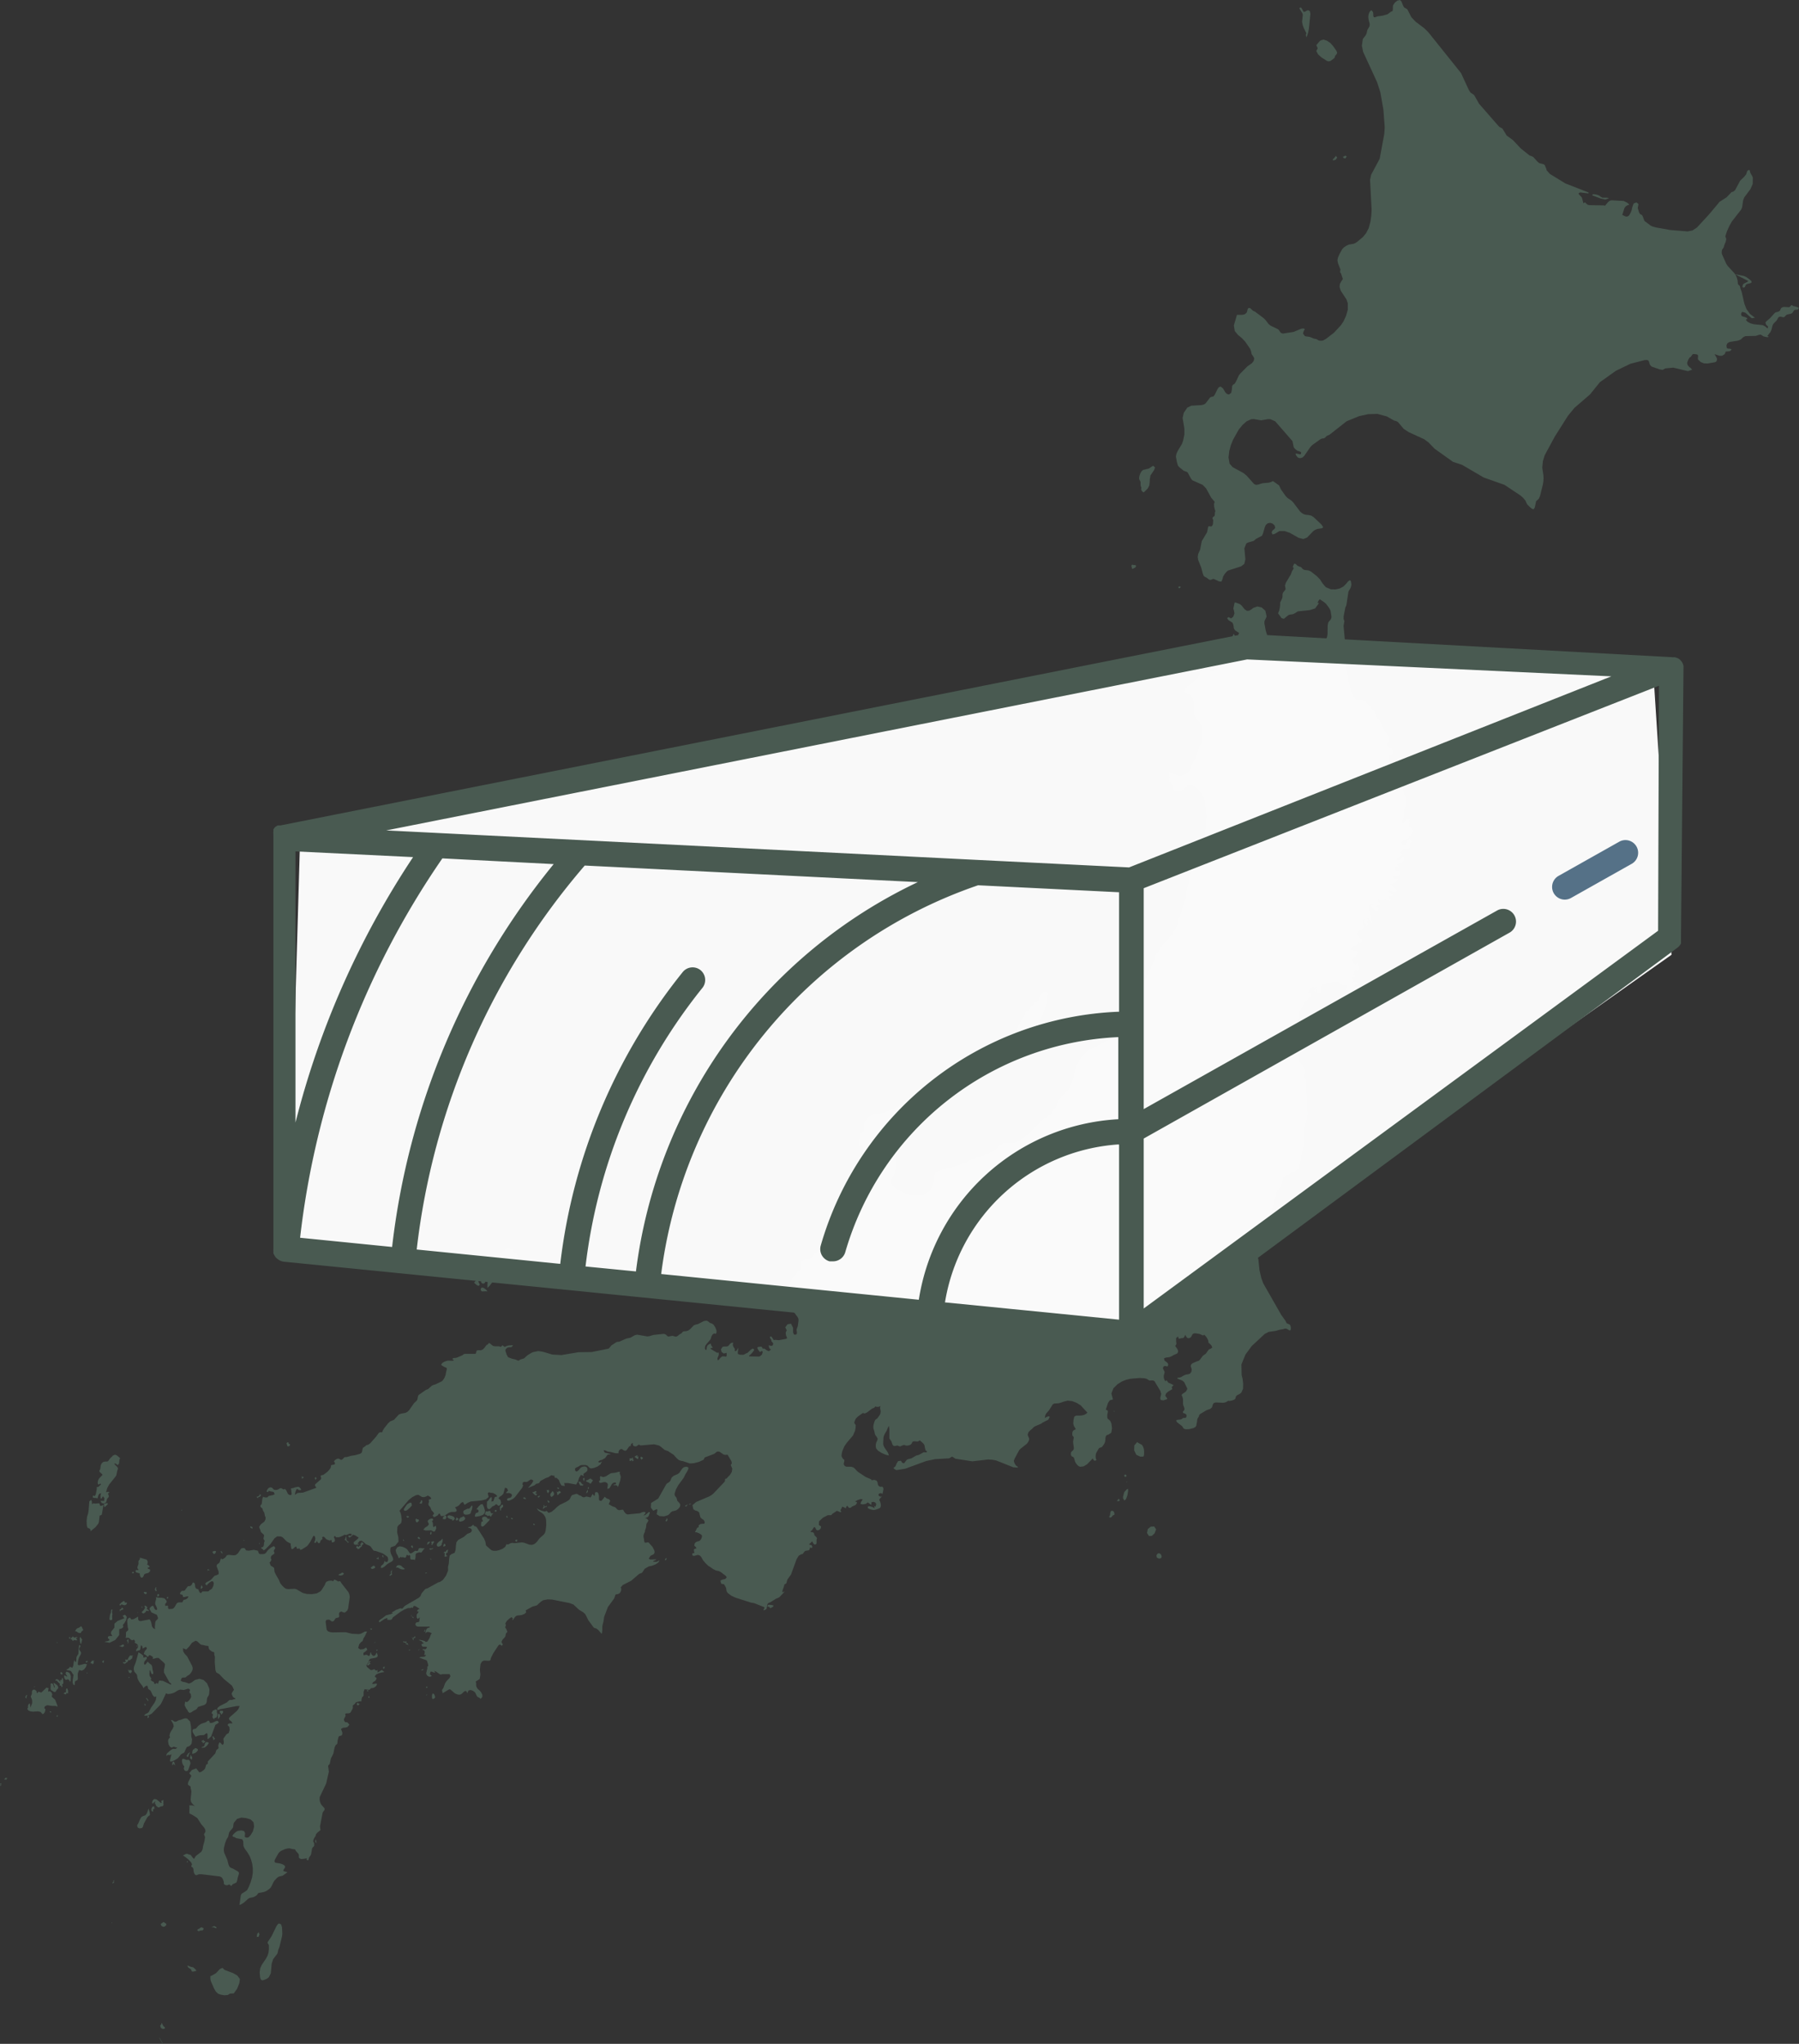 <svg xmlns="http://www.w3.org/2000/svg" width="103" height="117" viewBox="0 0 103 117">
  <rect x="0" y="0" width="103" height="117" fill="#333333" stroke="none"/>
  <g id="Group_80840" data-name="Group 80840" transform="translate(-621.799 -10408.479)">
    <path id="Path_5456" data-name="Path 5456" d="M36.385,117l.029-.009-.036-.042-.163-.291-.029-.019m.073-.694-.011.033.008.023.014.009,0,.054.034.034.054.034.061.017.068-.02.042-.034v-.009l-.019-.016-.006-.025L36.444,116l-.068-.112-.017-.054-.031-.02-.025.008.019.048-.05.053ZM92.523,82.816l-.07-.108-.115-.06-.1-.056-.054-.043-.165.194-.008.282.121.251.228.11.124,0,.064-.014.026-.082.006-.175-.012-.161Zm.438,4.576-.171.14-.043.226.115.174.163-.012.158-.147.084-.226-.11-.163Zm-1.368-2.141-.073.081-.051.051-.031.051-.064.248,0,.087.082.133.093-.1.078-.219.033-.219v.019l.006-.031v-.012l-.009-.115Zm.064.05v0l0-.022Zm-.023,5.349v-.006l-.017,0Zm1.888-1.688-.057-.043-.1.006-.076.1.012.124.076.057.1.015.073-.029.033-.065,0-.042-.036-.1Zm-2.7-2.452-.087-.029-.065.033-.033.121,0,.019v.036l-.009.048-.039.07-.009.042.051.025.076-.022.085-.108.062-.019.034-.036-.026-.121Zm.607-2.051.071.1.082-.081-.068-.076Zm.192.367-.031-.012-.022.015.016.029Zm-.512.975-.019.012v.02l-.009.026-.048.04v.043l.039-.022.047.022.068-.05-.045-.076ZM32.062,95.159,32.1,95.1l-.036-.033-.014.009-.02.02-.039,0-.012.042.017.022h.068Zm-.011.636.025-.019.016-.036-.062.023Zm2.423.191-.039.033,0,.037.054-.019Zm-5.4.558-.036-.008-.009.033.017.025Zm6.433.775.039.053.033-.015-.033-.06-.043-.064-.076-.042.031.073.022,0,.011.022V97.3Zm-.1.319,0-.079-.054-.026-.022.034.036.036.019.046Zm-5.487.346,0,.022.079.026L30.009,98l-.047-.039Zm.383.257.057.033h.019l0-.09-.029.011Zm5.279.076.023-.033,0-.033,0-.014-.047-.012-.029.012-.011.132.036-.04ZM39.283,99.6l.029.012.012-.028.033-.019.025-.037-.011-.026-.039-.006.008-.039-.05-.051-.019-.026-.029.046.025.091h.023v.025Zm-2.232,1.308.019,0-.011-.015-.051-.06-.037.025-.033.067v.07l0,.045.029.006.059-.081.07.107,0-.036,0-.019-.017-.071Zm-9.613.973.054-.11-.067.011-.051-.011-.025.056-.036.02.029.026.053-.012Zm-.324.212-.039.006.011.025.019.022-.011.037-.016.026.016.033.019-.028.031.008-.017-.05.029-.091Zm18.054,3.221-.023-.016-.028.13.071.087-.014-.116Zm-7.333,1.232-.029-.009-.033.037v.029l.017.017.026-.023Zm-4.216,1.1h-.047l-.008.033-.006.015.006.019,0,.026-.022,0-.029.045.008.036.05-.028.034-.022-.014-.025v-.028ZM104.1,9.068l.079-.1-.057-.054-.057.012-.034.025-.067.016.033.081ZM103.493,9l-.017.036-.029.031-.053.039-.011.071h.064l.112-.04.076-.121-.051-.059V8.917ZM93.142,50.249l.042-.022-.036-.05-.061.009-.037.054v.02l0,.029.056.054.008-.011-.008-.014.012-.04Zm12.233,2.613h-.028l-.019-.026,0-.057.016-.031.028-.057-.006-.059-.025-.028-.057.022-.045.012-.045.036.014.043.019.022-.019.014.008.054.031.033.037.1.048.033.031-.036.033-.042-.011-.023Zm-14.2,3.083h.011l.079-.067.036-.014.025-.05.047-.087.017-.064.009-.057,0-.062-.037.011-.009.028-.033.014-.022.036-.033.065-.028.026-.009.017-.04.033.011.036-.008.045-.029.037-.012.02,0,.033h.028Zm11.209.708-.033.039-.022.016.045.067.025-.008.019-.085-.006-.067Zm2.7.282-.047-.019L105,56.9l-.031-.019-.033.026-.061.079.078.132.1.1.048-.065-.008-.034-.008-.039L105.1,57Zm-.967-.051-.064.059.008.033-.019.047.029.062.1-.068-.033-.06Zm.473.426-.036-.022-.012-.039-.016-.042-.033-.039-.009-.029-.07-.045-.028.019-.017-.006-.011.022-.019.045v.033l.029.011.026.014.037.053.043.062h.061l.04.033h.011v-.019l-.011-.014ZM90.865,80.765l-.033.022.006.014.042.017ZM63.578,83.33l-.014-.022-.051.015-.033.022-.037.015-.034.031.022.006,0,.033.037.014.034.023.034.025.033.028H63.6l.019-.051-.009-.025.014-.019-.008-.064-.039.014-.026.006-.008.026-.009-.026.017-.02Zm.242.206.057-.039,0-.056-.061-.034-.025-.016-.028.014-.017.022,0,.045.022.034.039.06Zm-.7.011v.034l-.008.029.053.031.07-.06.025.019.019-.011,0,.026-.025.015-.019.025.042-.014.057-.015.019-.029-.012-.036-.026-.016,0-.031,0-.051-.026-.033-.025.033-.008.033H63.23l-.012-.026-.012.012-.009.029-.019-.023-.019-.012-.028-.009,0,.042-.017.015ZM44.437,84.6l.023-.022-.016-.033-.014-.009-.029.008-.045-.05.006.161Zm.759.045-.028-.067,0-.039-.073.07.033.1Zm15.339.064.006-.076-.022-.042-.064.054.011.054.05.105Zm.261.468-.025-.062-.039.051v.076h.012Zm-1.742.059.039-.042-.014-.022-.043,0-.026-.022-.031-.009,0,.028.026.054Zm-.6.05-.05.023-.04-.017.034.081.011.056.016.014.022.046.033-.06L58.5,85.4l.02-.033,0-.023-.023,0L58.5,85.3Zm2.237.051-.031.051-.025.124.054-.079.031-.009.011-.046.008-.065-.033-.019Zm-2.921.087h.019l.011-.012-.008-.026-.054-.023h-.051l-.011.033-.048.009,0,.012-.014,0L57.6,85.4l-.039.039.076.079.061.057.033.022.07-.011.017-.033,0-.048-.014.009-.016.006-.016-.011-.031,0,0-.053Zm1.178-.054.014.079.019.048-.008.039.008.043.033,0,.045-.034.037-.051.034-.009.012-.015.042-.019,0-.025-.026-.043-.029-.008-.047-.031-.023.033-.033.022-.012.012h-.031l-.014-.025Zm-17.1.364.034-.037.053-.014.028-.016.059-.071L42,85.564l-.022,0-.008-.019-.039-.023.019.064-.043.033-.05.042-.09.022.057.084Zm16.106-.047.034-.042-.008-.022-.048.006-.076.048.039.054.034-.023Zm-.849.119.036.009.048-.009-.019-.04-.057-.051-.061.008-.026.019.033.053.023-.009Zm-5.861.1-.034-.028-.039.026,0,.037-.011.026-.042.053-.033.015.014.022h.034l.04.023.019-.011.042.011-.008-.033.026-.065Zm7.168-.022.028.076.033.057.026.019.037-.076-.071-.06Zm8.092.231.023,0,.019.015.09-.031.012-.019-.076,0Zm-.1.02-.062.054-.026-.022-.009.022,0,.037.05.012h.008l.025-.025.017-.033.017-.011,0-.029.016-.015,0-.016Zm-8.242.177.006.053.009.014.017-.019.034-.039.051-.033.012-.02.082.006-.009-.036.006-.006.016-.019V86.2l-.076.025-.048.031-.033-.087-.033-.008,0,.054.019.028-.029.031Zm-20.69.109-.017.079.048-.054Zm18.023.025-.034-.009-.048.019-.011.012.008.071.095-.014Zm-2.917.3-.056.036-.082.073-.008.062.011.065.039-.028.029,0,.016.031h.011l.034-.025.026-.006,0-.033.043-.065-.031-.071Zm3.55.133.016-.028-.019-.031-.008-.033-.016-.02-.022.009-.016.026v.025l.05.067Zm-5.776-.085v.065l.036-.008.029.033.078-.047-.02-.034-.053-.019Zm2.982.164-.115-.1L53.162,87l.073.048Zm3.072-.057-.051-.009-.033,0,.05.079.073-.019Zm8.828.033,0,.039L65.215,87l-.026.022,0,.04.033.04,0-.012.03-.012.023-.022.019-.1-.042-.04ZM51,86.984l-.082-.047-.051.029.012.115.022.042.054.033.11-.1-.029-.084Zm6.644.234-.047.023.047.074.064-.05-.028-.012Zm-16.192.257.054.019.017.033.008-.082-.008-.029-.02-.006-.062-.025-.042-.022.017.085Zm10.3.374.033-.084-.026-.1-.022.033-.022.039-.014.04.011.057Zm-4.89.129v.073l-.039.051-.025.031.025.011.039.043.033.012.025.04.047.034.022.054.057-.057-.075-.039-.061-.079,0-.082-.014-.082.026-.048Zm4.121.05.036.05.1.029.008-.025-.012-.039-.033-.037-.057-.033Zm-.829.147.017.028.043.014-.011-.029-.036-.081Zm-9.1.012-.014-.048-.022.054.039.009Zm15.592-.053-.033.011-.043.037.014.034.045.033.023,0,.023-.028.019-.008-.016-.051v-.037Zm-4.7.124-.061-.029-.085.023-.033.012.008.057.02.031-.022.039,0,.029.026.04.029-.04.039-.057.017-.026L51.9,88.3Zm-.422.158.011.019.016-.022.04-.011.011-.033.043-.014.025-.051.036-.039-.033-.006-.026-.009-.014.009-.029.006-.039.029-.025.033.009.06-.022.009Zm-4.009.079-.039.047v.064l.059.034.017.012,0,.04.016-.014.05-.014.033-.014.071-.085.062-.029.017-.078.054-.057.039,0-.008-.029-.042-.067-.033.009-.016-.06-.014.034-.023.034-.009.031-.02.019-.042.028.026.017.014.053-.008.037-.039-.025-.048.011,0,.051-.039,0-.033-.016-.019-.029.011-.023Zm-5.568-.153-.019-.037-.022.1.019-.012Zm10.6.042-.033-.015-.033.039-.029.1.033.033.05-.039.026,0,.022-.011-.008-.022v-.045Zm-1.936.135,0,.033.014.006.076.065.011-.011,0-.082-.031-.065-.039.011Zm1.274.119-.02-.017-.047.014-.026.016-.079-.006-.025-.006-.026.019-.008.023.039.023.034.012.109-.042Zm.787.1h-.034l-.02.045-.014.039h-.059l-.014,0-.036.033-.033.067.047-.037.029.023-.006.084,0,.062-.008.033.028.033.022,0,.036-.033.039.017.026-.014.008-.025-.036-.017-.011-.025-.033-.039.033-.088.071-.015v-.088l.017-.033.016-.042-.036.006-.019,0ZM39.754,88.9l.071.033-.02-.057-.028-.033-.008-.036-.068-.011.033.065Zm9.282.223-.022-.036,0-.037-.022-.029-.036.033.019.059.033.04Zm-.287.1-.009-.048-.011-.012,0-.034-.029,0,0,.076-.033-.009-.039,0,.016.036.116.031,0-.033Zm16.431.014-.022-.006-.006.034.009.06.033-.014.025-.031.017-.031,0-.059-.029,0Zm-13.488,0,.033.009.033.06.014-.048-.061-.045Zm-12.7.656.029-.008.048.011v-.02l-.056-.039-.056-.009.009.1Zm10.385.265.022.06.13-.1-.043-.085.029-.051,0-.031-.022-.026.036-.059-.029,0-.011.033-.016.033-.014.022-.016.023,0,.051.022.012-.025.067Zm-14.7-.1.047.006,0-.025.014-.033-.017-.012-.019-.023L34.639,90l.011.073Zm16.766-.031-.023.048.039-.012.039-.009.022-.014,0-.016-.022,0h-.043Zm-12.761.835-.073-.127-.029.127-.019.051.039.042ZM36,91.09l.045-.025,0-.012V91.02l-.011-.008L36.019,91l-.011-.033.011-.02.008-.081-.047,0,0,.037-.011.028-.019.015-.008.015.008.014-.008.022Zm-.59.171.017,0,.011-.015.022-.025.026-.02-.043-.076-.075.015-.029-.015-.025.011-.008.036.025.039.04.025Zm.7.135.079-.064,0-.033-.042-.054-.034.008-.031.033v.042l0,.059Zm.517.088.023.039.048-.036V91.4l-.078.039h.019Zm-1.4.5-.064-.026.068.1Zm-1.209.186.025-.022.019.006.019,0,.019-.008.008-.017.011-.022h.042l-.029-.029-.042-.017-.008-.028-.033-.006-.012.033L34,92.114l-.065.022,0,.091h.034l0-.036Zm.965.181-.022-.121,0,.022.008.028,0,0-.011.033Zm15.655.192.014-.11-.034.057Zm.092.093.026-.028-.026-.045-.039-.009-.043.015.067.036Zm-2.468.6.019.019.042.042.051-.031.006-.033-.061-.006-.043-.006Zm3.1.136-.014.028.047.012.02-.043.02-.04-.028-.033-.028-.019.011.045,0,.019Zm-.526.282-.008.022-.019.02-.011.006-.034.033-.061.033-.036-.017-.033.019h.036l.025.025.008.015.008.033,0,.033.026.019.025-.015-.019-.039,0-.025v-.015l.033-.017.033-.019.05-.02-.011-.076Zm-19.169.414.062.028.033-.206.029-.019-.029-.026-.012-.022-.039-.064-.059-.051-.012.1.008.163.017.025v.026Zm-.568-.315-.023-.045-.045.015,0,.079.047.006Zm3.337.164V93.86l-.042-.011-.026.023-.025.051.012.033.042.033.011.033-.043.034.008.033.061-.059v-.062l-.025-.045.014-.011Zm15.991.178,0-.039-.034.022-.043,0-.025-.028.019-.039h.014l-.008-.036-.019-.019-.022.019-.036-.006-.017.011-.043-.008-.028-.033-.025.033.017.054.095-.006.025.031.011.048.011.015.05.019.087.036.011-.011-.036-.023Zm-20.055-.056L30.35,94l-.014.023.011.033.026,0Zm18.149.022.042-.051,0-.022-.045.033Zm-14.4.186.047.012v-.088l-.033-.036-.034.014-.039,0-.022.029L34,94.2l-.029.011-.045,0-.016.019.057.022.05.006.053.036Zm.83-.037-.05-.012,0,.031.009.015.036.015Zm16.112.2-.036.06.014.025.026-.064.033-.006Zm-2.431.1,0,.009.067-.054-.037-.042-.033.031Zm1.872-.019.071-.06-.093.012Zm-17.578.645.028.028.057.033.011-.152-.056.02Zm-.459-.067-.025-.015-.05.039,0-.054-.029.022-.056.047-.022.04-.029.047.008.026.059-.009.02.006.009,0-.017.033.022.019.034-.019.033-.029.026-.051-.02-.033.026-.051Zm15.644.174-.008.064.014.025.026,0,.022.006.047-.057.093-.037-.042-.029-.047,0,.008-.012.019-.039.033-.037L48.3,95.1l-.033-.006h-.039l-.022.016-.014.023-.016.034-.014.036.006.025-.025.012Zm.976.186,0-.043-.057.047-.04.04.022.009.029.057.039-.04.016-.033,0-.012v-.025Zm2.111.167-.008.015.054.006.079-.033-.023-.037Zm-16.577.1v-.064l-.057-.025-.026-.017-.019.008-.014,0v.034l-.014-.012-.011.012,0,.006-.025-.022,0-.042v-.012l-.014.012-.012.006-.011.036.047.133.095.034Zm-3.988.17.023-.087-.033-.029-.026-.025-.042,0-.022.025V95.8l.014.029Zm20.822.76.043-.012.017.006.033-.022.012-.031-.084-.012Zm-20.645.251-.071.033-.008.067.028-.012.039.012.026.006.011.015.022,0,.011-.019-.011-.028.019-.034.064.019.039-.014,0-.022-.011-.039.006-.047-.014-.071-.022-.07-.047-.022-.025.028-.014.073.009.088-.02.039h-.028Zm17.323-.127-.039,0,0,.056.047.011.034-.026Zm3.351.262,0,.043.011,0,.022-.022.014-.033L51.525,97ZM28.6,97.14l-.011-.047.057-.014-.047-.057-.042.053-.033.088.05.073ZM48.186,97.1l-.016-.017,0,.047,0,.045.036.028.011-.016.011-.033-.014-.042Zm-.595.409-.039-.033-.026.022-.028.016.012.009,0,.011-.011.029.022.028-.008.019.043,0L47.6,97.6l-.02.011,0,.028h.011l.033-.062.045-.056H47.61Zm-7.884.653.061-.031.079-.093,0-.095-.075-.006-.054-.009-.05.015-.017.048.02.015-.011.019.008.015,0,.019.019.012.033-.012,0,.043,0,.059Zm-.981,1.442h-.016L38.7,99.6l0,0-.011.012-.014.04-.04-.011-.031.042.073.045.031-.011.009.011.012.012-.047.009,0,.039.026,0,.011.009.045-.053.084-.033-.039-.019-.011-.031-.04-.009-.014.011-.008-.019,0-.025Zm-.888.775-.017.036-.019.039-.012.019-.028.029.019.053.017,0,.026.028.036-.042.009-.043.02-.082.028-.036.025-.028,0-.054-.043.05Zm.186.143L38,100.472h-.036l.011.051,0,.051-.029.051.065.081.017-.033v.037l.012.039.045-.105-.017-.012,0-.025.011-.028Zm-2.114,2.939v-.033l-.033-.022-.022.008-.054.014-.033.064-.029.076.008.043.006.056.026.012.053.036.011-.051.012-.014-.023-.023v-.039l.026-.022.034-.006.039-.029-.033-.026Zm3.4,6.87.14.056.022-.033-.029-.051-.036-.012-.056-.036-.047.019-.057.02,0,.025-.047-.012.019.034.042-.016Zm-.652.023-.039-.033-.039.02-.054.025-.075.067-.037-.012-.023.039-.022.037,0,.006.034.02.05.033.026.019,0-.057.065.008.071-.02.054.009.064-.087-.026-.076h-.05Zm3.232.254-.036.04-.064.064.008.039-.019.057,0,.064H41.8l.039,0,.034.012.061-.153-.022-.031ZM94.62,33.665l.042-.039.006-.047h-.017l-.054-.016-.039.025-.017.037.02.034.022.014ZM43.554,82.8l.048-.009.047-.022.026-.036,0-.05-.022-.026h-.033l-.023-.009v-.022l.012-.033-.016-.014-.071-.012-.042.051.045.158Zm17.3,2.124.04.008.109-.152.012-.067-.012-.006-.039-.006-.073-.064-.067.019-.1.068-.047.008-.048.033-.009.015.019.02.054.029.112.053Zm-.444.039-.118-.146-.033.012-.05-.025-.006.039.079.175.053.022H60.4l.026.009L60.481,85l0-.014-.033-.006ZM33.07,86.275l.166-.155.011-.051-.047-.033-.039.019-.02.015-.047-.006-.043.014-.022.033-.006.025.025.121Zm22.81-.019,0-.087-.039-.046-.033.025-.033.017-.081.11-.006.042.012.028.009.124.039,0,.019-.042-.014-.039.011-.034Zm-1.017.451H54.9l.092.076.118-.033.033.06h.05l.057-.11.057-.045.019-.025-.043.006h-.037l-.031-.006-.033-.023-.022-.04-.011-.057-.033-.023-.146.042-.057-.014-.029,0-.014.045,0,.053-.045.068Zm-1.31.122-.026.02-.082.025-.068.073-.022.064,0,.047.023.033.045.02.165-.047.1-.078.028-.093-.056-.04-.011-.033-.014-.023-.031.009-.025.019ZM39.339,88.965l.075-.06.03-.107-.071-.017-.093.022-.04.031.026.076Zm9.067.693-.106.085.028.042.047.031.078-.016.087-.042.016-.065-.079-.071Zm-1.732.515.071-.057.019-.034-.026-.036-.033-.009-.028-.011h-.029l-.057.051-.068.02-.057.04-.006.033.106.02Zm24.557,1.7-.161-.009-.048.042-.012.057.028.008.033,0,.053.023.048.065h.017l.14-.079.017-.031.016-.034-.02-.015Zm-35.936.488.056-.029.023-.033.025,0,.016-.014.009-.039.028-.033.028-.009.065.019.054-.009,0-.028-.05-.034-.065-.05,0-.022.006-.026.016-.019v-.02l-.011-.026-.019-.022-.093-.057-.023.014-.014.033.036.064,0,.019-.1.157-.061.05-.03.043.036.051Zm-1.79-.223-.017-.015-.039.034-.019.064,0,.065-.008.039-.048.108-.033.225.022.082.085,0,.057-.033-.011-.2.014-.076,0-.057-.014-.033v-.033l0-.037-.006-.039.025-.064Zm-2.318,1.716.014.011.019.047.029.023.034-.023.022-.033.1.02.082,0,.008-.028-.009-.017-.031-.019-.022-.033.011-.029.026-.017.033,0,.011-.028-.065-.014-.1.029-.029,0-.079-.064-.017.012-.029.054-.026,0-.025.029-.022.037.025.033ZM34.29,95h-.037l-.009.022,0,.033.022.022.019.011,0,.019-.047.029-.016.023-.1-.011-.022.011.017.019.012.022.042.031.068.006.033-.029.022-.029.075-.039L34.4,95.1l.014-.042-.006-.028.113.009.019-.029.09-.067.019-.047.006-.029-.014-.02v-.02l.033-.025.012-.033-.036-.006-.039.016-.087-.02-.016.02-.006.026-.042.037L34.381,95l-.034.015Zm5.3,3.108-.033.033-.011.025.011.095,0,.143.029-.022.082-.115v-.091l-.037-.076Zm-.8,1.931.14-.115.092-.136-.008-.042-.053-.006-.04-.016-.042.006-.064.065-.031.093-.006.06-.11.054-.029.006-.026.033.008.009Zm80.193-88.616.211-.076-.109-.031h-.27l-.09-.051-.087-.067-.133-.051-.133-.025h-.112l-.022.06.486.183ZM55,73.3l-.016.219v.209l.12-.121.141-.181.073-.194-.084-.147-.165.05Zm.237-.214-.163-.1-.019.039.019.062ZM50.064,89.645l-.1-.045-.1,0-.079.047-.039.1.095-.015.188.095.123.019.095-.019,0-.025-.129-.095Zm71.952-76.619h-.037l0,0Zm4.908,3.205-.067.074-.022.126.062.039.081-.039.04-.1.047-.062.227-.059.07-.045-.016-.078L127.251,16l-.192-.14-.147-.064-.5-.1.764.392-.076.06ZM54.791,73.739l-.127-.042-.067.077,0,.051.019.05.029.039.037.014.22-.011.084.011-.073-.093ZM38.25,112.718l-.11-.1-.161-.033-.129-.059-.045,0,.014.047.026.039.028.034.031.02.081.051.033.033.014.045.033.064.079.006.166-.043,0-.033ZM33.48,110.1l.025-.025-.017-.026-.016.009ZM91.91,32.571l.168-.087.042-.071-.019-.047-.033-.02h-.1l-.04-.019-.047,0-.023.043v.056l.026.109ZM36.6,110.188l-.008-.059-.071-.051-.039-.031-.043-.019-.037.016-.057.051-.047.025-.025.028.034.06,0,.029.011.012.09.045h.071l.065-.039ZM50.621,86.03l-.061-.015-.082.042-.095.057-.071.095-.113.181,0,.064.068.04.1-.033.171-.15.115-.124,0-.033-.008-.068Zm3.092.677h.115l.135-.033.065-.06.014-.079L54.1,86.4l.022-.161-.022-.064-.043.045-.075.1-.064.047-.068-.006-.169.081-.017.009-.047.033-.022.087.043.1Zm-1.433,1.8.084-.079,0-.068.012-.033L52.4,88.3l.008-.042.011-.079V88.1l-.019-.019-.029.045-.068.064-.039.025-.025.011-.042.033-.062.06-.053.081.011.095.068.045ZM39.509,97.919l-.037-.039-.057-.028-.047.022-.048.037-.019.014,0-.028-.017,0-.088.14,0,.045.05.034.022.054-.029.09.016.084.073.059.034.025-.019-.07.047-.019.079-.022.033-.076.017-.112-.008-.077-.034-.043.019-.04Zm-8.393-2.012-.023-.062-.022-.056-.065-.053-.1-.036-.043,0v.022l-.012.02-.02.022v.023l.02.029.006.042.029.042.034.036.008.031-.026.006-.11-.057h-.045l0,.06.02.11.011.011.025.019.023.036.029.011.085-.029.057.011.042.043.022.012v.06h.039l.023-.051.009-.229,0-.02Zm-.818.29.036.015.082.1.036.028.028.025.023.039v.034l-.023.026.016.019.053.006.036.031.016.06h.028l.026-.06-.012-.045-.017-.026.011-.033.047-.019.022-.076-.016-.15-.014-.081-.016-.015-.025-.029-.019.029-.008.079-.029.031-.05-.029-.014.019.019.087-.033-.012-.09-.1-.107-.031-.061.056.019.047ZM78.371,65.474l-.039-.054-.084.033-.062.079-.048.029-.054.009-.057-.042-.045-.046-.047-.016-.037.011-.043.033-.053.022-.053,0-.037.019-.036.028-.031-.019-.025-.054-.045-.026-.034.054.059.118.115.143.051.079.02,0,.095-.033.057,0,.075-.047.107-.039.107-.008.1-.042.043-.059-.009-.064,0-.06Zm-19.687,20.2.037-.033.043-.033.031-.054-.008-.095-.05-.081-.045-.008-.019.039L58.6,85.5l-.023.085.042.085.045.022Zm-5.793,1.3.047,0,.033.023,0,.043.014.012.042-.019L53.08,87l.033-.073-.039-.084-.1-.056-.057-.017-.115-.028-.081.022-.037.073.051.06ZM51.939,97l-.025-.025-.019-.012-.036-.028-.028.039-.026.084,0,.085.017.093.036.028.082-.039.043-.048,0-.056-.019-.064ZM33.913,91.89l.053.008.026-.008.014-.033.045-.014.076.033.09.015.079-.034.05-.073-.019-.05-.1.012-.008-.039-.019-.05-.057,0-.1.067-.107.1Zm20.5-18.3.079.014.054-.073-.064-.129-.019-.079.061-.037.057,0,.028.009.012.039v.068l.019.031.042.033.054.017.048-.011.064-.045.009-.045-.019-.053-.011-.076.034-.129.085-.033.087-.026.02-.051-.02-.067-.079,0-.1.023-.109-.043-.143.143-.264.211-.118.147.1.093Zm-18.8,30.048-.04-.107-.039.138-.054.143-.084.105-.127.042-.092.048-.075.121-.121.273-.047.07,0,.085.042.076.082.033.132-.015.057-.048.071-.222.2-.363.061-.057.079-.053-.008-.124ZM49.96,88.518l-.144.057-.09.161.039.167.09.16.047.14.061-.034.03-.026.028-.033.043.053.065-.031.1.036.076-.009.022-.05.019-.071L50.381,89l.082.062.043-.054.057.057,0,.064,0,.07.022.06.05.02h.129l.067.025.02-.073.014-.07.006-.172.023-.054.057-.036.143-.043.061.022.047-.006.126-.171.068-.073-.1.006-.152-.02-.071.014-.036.031-.016.076-.036.045-.031.006-.092-.012-.036.006-.124.095-.075.042-.084.006-.165-.239-.109-.073-.155-.067Zm1.461-1.077-.112.121.138.051.317-.009.137.076.087-.033.065-.166-.02-.136-.154.076-.014-.093,0-.087-.014-.082-.05-.085.042-.011.019-.026,0-.033.019-.028-.045-.043-.07,0-.075.019L51.613,87l-.057.074.076.18-.071.1Zm3.016-.863-.1.031-.033.033-.05.144.053.043.236-.043.179-.065.1-.107.02-.14-.064-.22L54.7,86.1l-.116.028-.126.13-.109.144.053,0,.043.025.031.046-.006.073ZM35.078,90.071l0,.067.022.087.039.071.065.022.061-.043.079-.164.081-.033.147-.039.095-.091v-.1l-.135-.06v-.043l.033-.012.053-.026.033-.012-.03-.045-.034-.037-.047-.033-.05-.025.029-.045.011-.039v-.09l-.054-.1-.39-.115v.067l-.008.034-.053.06L35,89.38l.008.113L35,89.548l-.057.15,0,.077.053.06v.05l-.057-.011-.061,0-.039.033v.067l.034.036Zm-.744,2.486-.1-.124-.047.025-.075.023v.054l.034.022.016.023.011.025.022.031-.382.152-.186.158,0,.225-.182.226-.019.112.079.143h-.137l-.068.012-.042.033-.008.064.029.04.042.036.022.026-.039.057-.085.028-.095.012-.067.028.29.051.326-.158.228-.288,0-.332.1-.026.09-.046.045-.071-.028-.1.09-.107.1-.172Zm-2.347,2.882.067-.169-.121-.025-.337.082-.068-.033.016-.206.022-.1.033-.1.107-.2.011-.073-.019-.056-.068-.1-.022-.056.019-.071.045-.07.012-.051-.076-.05-.034.284-.008.226-.1.161-.019.073v.14l-.036.124-.017-.034-.047-.067-.019-.037-.033.14-.026.184-.056.121-.13-.06L31,95.514l-.051.029-.059.017V95.6l.206.042.054.033.116.184.023,0-.047.291-.012.161.04.119.064.042.023-.056v-.087l.011-.064.053-.05.039-.014.033-.015.039-.067,0-.045-.006-.163,0-.071.011-.067.068-.174.151.04.129-.068ZM102.543,3.114l.188.171.315.2.093.029.1-.017.216-.158.033-.039.034-.112.073-.078.04-.087-.048-.121-.2-.282-.146-.16-.191-.129-.194-.065-.137.036-.075.04-.206.246.022.036.033.082.029.054-.085.161ZM101.666.848l-.043.4.033.175.067.186.152.3-.034.067,0,.047.037.115.084-.236.051-.239L102.1.8l-.025-.153-.1-.064-.1.036-.092.054-.079,0-.079-.155L101.6.477l-.025-.034-.031-.014-.034.009-.045.036.172.279Zm-9.3,26.706.012.067v.161l.016.068.031.071-.019.088.036.087.061.065.057.026.225-.219.09-.172.023-.183.009-.192.037-.206.2-.293.062-.161-.1-.093-.059.022-.172.118-.068.029-.067.009-.129.037-.068.008-.092.065-.079.126-.057.149-.023.147.017.079ZM37.627,101.122l-.033.115.039.1.085.054.107-.025.036-.073.1-.281.022-.082-.042-.135-.064-.05h-.137l-.126-.054-.064-.011-.047.033-.011.1.022.122.051.113ZM61.361,84.789l.054.1.093-.009.112-.033.109-.006.115.057.033.076-.029.254.107-.026.07-.1.064-.121.084-.091.127-.029.051.043-.026.06-.113.022v.039l.085-.009.076.012.054.036.029.065.129-.383.033-.2-.023-.091-.029-.073-.016-.064.028-.064h-.082l-.206.054-.211.022-.068.025-.248.158-.149.043-.166-.053-.026.074.011.091,0,.074Zm-6.692,2.3-.033.036-.017.095v.124l.064.048.1-.042.29-.3.045-.074-.017-.033-.033.006-.061-.006-.039-.039-.031-.05-.1-.039-.132.033-.037.093.045.107.016.054L54.7,87.1Zm-23.216,6.3.04.033.064.043.095.02.048-.006.039-.081.092-.073,0-.053-.039-.057-.047-.105-.042-.012-.092.073-.054.019-.085.039-.079.1-.008.064.029-.009Zm-1.445,3.371.045.02.109.07.053.012.039-.015.075-.115.073-.085.008-.051-.033-.09-.019-.029-.047-.039-.14-.1-.033.019.023.07.025.064.016.056.006.025,0,.02-.008.022-.02-.019-.022-.04-.02-.079-.037-.081-.061-.033-.054.006-.014.046.006.057-.006.219Zm8.076,3.556,0,.07.025.019.051-.028.053-.015.061-.028.065-.057.056-.07.02-.037-.036-.057-.1-.046-.068.025-.008.025-.014.014-.036.006-.033.036-.026.071Zm-2.075,3.055.026.02.033.019.042.045.082.009.079-.056.057-.006.053-.006.043-.045.016-.043,0-.023-.016-.033,0-.04.011-.043-.014-.045.006-.029.029-.031-.029-.011-.09.017-.03.037.026.067-.019.043-.047-.019-.22-.186-.115-.033-.079.042-.051.079-.014.073v.043l.022.026.043-.012.045-.067.065-.031.019.019-.04.028,0,.054.039.054.023.045ZM32.578,85.758l.087.011.025-.107.029-.093.053-.062.092-.028-.026.082-.011.088.006.085.031.079.106-.158.082.105-.017.161-.208-.006.068.124.121.031.118-.05.054-.132.012-.076.036-.05.039-.037.029-.048-.006-.07-.031-.064v-.06l.079-.054-.045-.023-.047-.009-.047.012-.061.019.068-.242.107-.2.368-.459.043-.068.061-.282.019-.042.017-.093-.061-.088-.093-.087-.057-.076.053-.019.062.036.056.048.039.006.064-.09.02-.2.039-.1-.169-.147-.056-.029-.033-.012-.033-.009-.033.009-.068.033-.033.011-.011.028-.133.124-.118.163-.064.025h-.121l-.1.026-.078.07-.057.115-.033.231-.029.042-.019.036.011.067.161.149v.039l-.189.194-.051.1-.025.113.008.1.045.037.1-.064.036.054-.161.146-.025.008-.026-.011h-.022l-.011.026,0,.1-.056.3-.054.1-.1-.039-.02.108.073.033.118,0Zm-.486,1.708.068.019.061.033.034.053v.087l.284-.233.171-.212.008-.036.019-.051.042-.357.014-.015.07-.022.022-.012.022-.034.082-.476.019-.054-.047.012-.1.034-.036,0-.029-.033-.022-.09-.016-.023-.25.017-.1-.017-.039.042-.025,0-.008-.064,0-.054-.012-.051-.012-.043-.023-.023-.1.082-.043.543-.034.181-.053.155-.026.25.011.259ZM66.355,83.96l-.132.033-.092.082-.161.236-.1.073-.228.1-.1.087-.034.064-.05.124-.034.05-.047.039-.106.068-.045.042-.467.829-.408.253-.012.262.138.181.2-.095.039.045-.045.248.172.109.256.012.225-.067.082-.073.067-.081.092-.067.144-.031.1-.033.1-.079L66,86.266l.025-.122-.039-.09-.135-.147-.029-.124L65.8,85.73l-.084-.107-.019-.084.008-.06.068-.209.129-.242.314-.429.126-.251.033-.042.064-.115.05-.113-.011-.087ZM85.292,60.678l.057.034.065.011.127-.019.619-.225.686-.468.081-.112L87,59.618l.064-.138.248-.394.053-.14,0-.293-.2-.019-.273.076-.206-.022-.047.129-.05,0-.033-.09,0-.146.033-.14.256-.589.116-.448.074-.493,0-.082-.036-.036-.143,0-.068.023-.05.046L86.5,57.3l-.155.112-.265.282-.048.079-.112.084-.113.1-.09.24-.242.338-.07.14-.034.147-.022.153,0,.175.088.22.394-.144.161.229-.07.11-.189.219-.061.126v.332l-.031.091-.067.046-.284.062-.05.028-.019.079.019.074ZM55.714,72.416l.279.246.036.026h.13l.236.046h.043l.067-.054.022-.067-.017-.068-.071-.053.047-.051.054-.039.053,0,.042.087.079-.043.034-.074.017-.361-.087-.121-.025-.036-.025-.068-.022-.045-.033-.02L56.5,71.7l-.034-.028-.017-.033-.019-.065-.019-.025-.054-.019-.064-.012-.042-.033-.009-.085-.486.327-.076.141-.053.45.029.071ZM39.1,98.628l-.022-.045-.014-.05-.034-.033h-.05l-.123.091-.219.07-.085.042-.133.1-.116.136-.051.029-.087.012L38.133,99l-.033.037,0,.1.054.1.116.181.138-.054.113-.028.236-.015.11-.085.064-.019.026.079,0,.152,0,.079.022.033.183-.153.245-.665.2-.132-.067-.1-.1.012-.179.087-.106.022Zm-1.475,1.693.118-.264.029-.048.14-.054.053-.039.05-.062.026-.04.011-.054.019-.183-.011-.053-.014-.048-.016-.054-.019-.584-.053-.29-.171-.172-.123-.011-.113.036-.1.04-.154.039-.12.068-.078.014-.062-.023-.048-.037-.054-.034-.073-.008.127.22.034.136-.062.15-.084.119-.067.135-.033.136.036.11-.05.037-.034.048-.026.067L36.7,99.7l.028.155.068.129.1.059.13-.054.093.034.045.009.061,0-.067.07-.065.016-.071-.008-.079.014-.118.081-.182.161-.026.045-.019.067v.033l.1-.054.062.009.064,0,.071-.054-.09.36.008.064h.1l.146-.064.14-.084.082-.062.13-.166.05-.048.132-.067ZM30.358,97.7l.008-.025v-.008l-.022-.084-.107-.268-.039-.045-.161-.144L30.066,97l-.043-.118-.088-.068-.1.022,0-.06.006-.051.011-.045.019-.031-.132-.047-.3.29-.168-.054-.017.037-.023.023-.017.015-.023.023L29.16,96.8l-.1-.079-.106.006-.051.095v.129l-.011.042-.039.079-.011.034,0,.039.014.031.019.033.014.033.019.07.008.074,0,.076-.011.067-.075.188-.008.04-.011-.06-.022-.152-.008-.031-.042.014-.039.054-.026.067-.014.054H28.7l-.062.119.057.091.121.053.143.019.293-.019L29.4,98l.113.13.073-.042.047-.062.028-.081.016-.1-.017-.026-.031-.012-.017-.034.022-.073.022-.033.05-.011.033-.031.05-.009.272.037.158,0,.076.011Zm12.808,12.455-.124-.047-.039.026-.034.033-.062.088-.29.594-.208.315-.017.048.025.048.036.051.017.054v.222l-.022.194-.054.169-.085.161-.247.367-.09.2-.029.223.022.285.04.127.082.054.088-.02.112-.043.106-.057.076-.064.11-.226.051-.546.082-.257.242-.316.036-.124.011-.078.073-.181.151-.628.014-.139-.019-.369ZM40.4,112.941l-.469-.174-.118-.118-.151.068-.219.236-.276.158-.047.006,0,.143.011.087.022.073.172.4.109.188.126.118.161.06.2.033.194-.016.129-.079.214-.012.189-.26.133-.333.029-.234-.151-.2Zm89.43-95.405-.073-.011-.019-.009-.02-.019-.026-.019-.037-.011-.034.019-.076.082-.051.019-.278-.019-.084.019-.076.047-.033.057-.022.057-.034.054-.079.042-.157.039-.07.059-.245.274-.225.194-.036.057.031.112.068.065.053.06-.033.1-.146-.126-.141-.067-.5-.051-.191-.053-.172-.088-.1-.126.1-.033-.033-.057-.1-.05-.1-.025-.095-.036-.036-.082.012-.093.056-.065L127,17.9l.369.318.185-.028-.286-.22-.2-.276-.121-.31-.157-.684-.073-.2-.031-.133-.092-.076-.019-.067-.019-.175-.042-.161-.064-.14-.076-.11-.38-.412-.082-.124-.244-.544-.016-.064v-.1l.017-.095.087-.122.054-.178.067-.153.036-.167-.057-.15.095-.293.133-.293.147-.265.537-.687.05-.129.061-.4.064-.167.352-.468.13-.3.006-.358-.033-.085-.109-.189-.043-.161-.057,0-.061.037-.025.042-.051.164-.116.143-.231.223-.287.539-.1.085L126.21,11l-.281.295-.414.265-.068.091-.526.626-.688.747-.255.167-.278.057-1-.082-.826-.147-.206-.062-.095-.047-.25-.192-.053-.033-.054-.059-.1-.271-.051-.06-.09-.039-.057-.1-.076-.246.042-.231-.118-.093-.161.065-.084.236-.022.126-.054.14-.064.122-.061.082-.087.042-.085-.006-.191-.09.123-.392.084-.109.106-.06.076-.019v-.028l-.107-.091-.2-.1-.708-.039-.095.033-.1.078-.166.2-.047-.019-.863-.014-.082-.025-.073-.053-.087-.09-.025.025-.061.036-.081-.308-.033-.053-.14-.146-.028-.056.09-.06.483.06v-.056l-1.326-.518-.869-.533-.05-.043-.161-.192,0-.04-.1-.243-.068-.047-.253-.067-.107-.093-.225-.251-.095-.05-.118-.039-.508-.406-.447-.476-.357-.26-.245-.4-.189-.105L111.758,5.94l-.284-.5-.21-.143-.1-.164-.439-.95-1.874-2.339-.225-.222-.508-.386-.237-.251-.227-.446-.1-.065-.082-.043-.059-.1-.1-.246L107.227,0l-.152.036-.152.129-.09.141-.011.087V.505l-.008.1-.037.042-.065.023-.2.15L106.22.9l-.278.036-.135.053h-.071L105.7.905l0-.11-.012-.09-.042-.067L105.58.583l-.1.11-.048.135-.016.141.011.129.068.265-.008.135-.126.222-.017.074-.016.079-.031.088-.045.079-.118.146-.034.062-.053.369.073.352.8,1.738.185.575.175.994.076,1.021-.026.37-.262,1.42L105.58,10l-.064.291.09,1.717-.02.341-.047.336-.1.375-.149.287-.182.222-.334.279-.106.07-.115.043L104.3,14l-.135.065-.138.09-.1.1-.158.285-.088.2-.033.153.033.181.14.357-.022.15.054.073.106.319-.1.15-.073.14-.016.161.067.214.329.505.075.219,0,.37-.1.35L104,18.39l-.158.236-.4.428-.449.344-.16.09-.078.017-.109,0-.073-.019-.126-.073-.144-.029-.244-.1-.217-.028-.061-.02-.106-.143.045-.143.061-.109-.068-.039-.133.014-.447.186-.607.093-.082-.025-.057-.039-.079-.121-.062-.065-.422-.2-.121-.1-.175-.229-.1-.1-.5-.377-.1-.042-.043-.033-.064-.064-.071-.062-.082-.008-.051.043-.022.079-.02.085-.033.071-.11.087-.144.029-.292,0-.177.6.05.322.179.22.222.183.2.211.284.415.042.11.04.186.088.126.061.119-.033.152-.106.129-.247.172-.4.4-.095.118-.151.33-.087.15-.106.065-.043.081-.011.18-.039.191-.127.1-.121-.033-.092-.093-.133-.228-.132-.1-.1.033-.084.118-.151.312-.051.073-.045.037-.07.008-.067.02-.051.043-.245.318-.1.065-.14.034-.573.033-.234.112-.2.293-.067.3.1.594,0,.357-.075.36-.062.172-.247.408-.071.161-.03.153.057.318.057.194.067.087.267.215.182.067.051.039.118.228.029.039.006.037.107.135.593.264.194.2.3.543.192.226-.036.119.006.15.034.15.037.124-.025.047-.006.129-.014.091-.057.037-.04.033-.023.039v.047l.039.067,0,.047-.011.175-.019.071-.054.076-.043.009-.13-.014-.029.033-.067.322-.3.5-.095.488-.11.246-.028.169.022.163.18.45.084.326.057.15.082.062.064.025.152.115.071.026.056-.012.1-.042.061,0,.279.132.144.022.061-.126.04-.16.088-.15.106-.127.092-.074.745-.239.183-.14.062-.259-.057-.632.113-.285.1-.051.312-.088.07-.051.057-.059.355-.188.064-.143.095-.336.061-.14.11-.093.143-.026.144.048.106.1.036.14-.067.082-.093.071-.047.115.054.11.127-.036.27-.161h.287l.3.1.5.285.275.073.219-.088.357-.369.1-.067.129-.054.275-.039.059-.065-.1-.15-.445-.42-.14-.087-.14-.033-.154-.014-.132-.037-.115-.068-.1-.09-.388-.515-.1-.1-.227-.155-.1-.1-.283-.4-.1-.219-.351-.246-.121.056-.11.033-.377.034-.227.074-.137.017-.106-.045-.436-.487-.188-.152-.608-.33-.174-.2-.061-.357.042-.36.092-.341.127-.313L98,24.588l.217-.265.237-.208L98.71,24l.146-.011.422.071.387-.065.137,0,.283.122.99,1.136.064.322.033.065.05.057.121.1.161.051.07.053-.016.087-.048.022-.233-.051-.025.033.028.071.054.074.039.043.07.036.078.008.071-.016.068-.028.093-.09.334-.484.107-.118.456-.329.064-.036.067-.022.073-.006.067-.025.118-.116.161-.073.975-.767.719-.293.511-.113.532-.015.534.143.421.237.123.033.1.054.326.388.289.189.885.406.251.186.346.358,1.056.753.508.164,1.245.729,1.192.422.919.611.151.135.133.161.061.144.05.082.124.124.13.109.1.033.068-.107.073-.353.158-.147.068-.161.161-.643.029-.178.011-.163-.006-.18-.068-.451.037-.374.1-.332.584-1.079.747-1.18.376-.46.889-.766.565-.7.92-.657.83-.4.82-.212.133-.006.078.036.037.079.026.09.026.071.053.065.048.039.438.155.182.033.155-.085.455-.043.841.2.241-.084-.07-.081L123.785,21l-.079-.09-.036-.113.019-.095.051-.119.061-.1.051-.043.039-.022.061-.1.042-.04.045-.014h.031l.034.011.068,0,.11.036.017.09-.014.1.009.078.157.15.182.071.2.009.391-.065.085-.025.051-.054.025-.107-.031-.085-.115-.2.289.093.143,0,.14-.087.039-.064.012-.054.019-.033.227-.025.056-.033.054-.071-.1-.039h-.1l-.073-.033-.025-.143.04-.112.075-.065.095-.036.452-.071.161-.065.13-.126.129-.067.6-.014.183-.059.1-.014.155.1.118.031.121.016.067-.023-.082-.048.168-.215.037-.065.033-.093.05-.2.034-.085.047-.064.157-.158.051-.082.034-.071.047-.05.085-.022.169.036.067-.017.09-.1.054-.036.227-.05.076-.037.1-.153.065-.037h.127l.05-.033.034-.071-.067-.042ZM49.007,95.658l-.033-.033-.042-.025-.242.146v-.033l0-.079,0-.034-.073.033-.042-.015-.033-.039-.036-.025-.056.015-.062.026-.064.011-.057-.028-.192-.166-.02-.085.118-.189.036-.11.036-.045.039-.028.3-.06.093-.042.026-.09-.062-.167-.068.133-.034.039-.054.022-.053-.012-.054-.037-.042-.06-.019-.084h-.034l-.012.077-.028.082L48.2,94.8l-.129-.074-.079.006-.068.022-.042-.014,0-.116.123-.091.1-.091-.061-.132-.151.09-.189.023-.123-.081.062-.219.116-.133.07-.042.029-.064.017-.07.026-.054.057-.082.132-.279h-.126l-.211.115-.129.031-.4-.022-.36-.088-.754.012-.143-.019-.115-.045-.075-.091-.059-.46.039-.1.147-.02.062.026.048.043.059.033h.075l.053-.039.079-.127.051-.025.146-.039L46.5,92.5l-.017-.108.033-.1.107-.043.093.046.1.02.141-.121.05-.118.093-.648-.019-.146-.056-.138-.405-.521-.068-.11-.118.015-.118-.07-.1-.039-.068.095-.1-.031-.151.009-.133.054-.057.081-.034.1L45.5,91l-.076.095-.208.116-.276.045-.287-.009-.239-.057-.357-.208-.1-.033-.385.02-.129-.022-.1-.068-.123-.122-.1-.129-.084-.2-.182-.315-.061-.136-.022-.184-.014-.054-.177-.112-.029-.054-.017-.068-.026-.023v-.025l.065-.084.042-.081-.014-.045-.023-.048.012-.09.047-.071.113-.073.039-.051,0-.033-.036-.07,0-.039.017-.04.054-.087.009-.046-.067-.093-.147.064-.152.118-.081.085-.092.127-.075.051-.1.015h-.165l-.048-.033-.031-.064-.022-.068-.02-.031-.224-.051-.281.05-.161-.015L41.1,88.65l-.028-.026L41,88.616l-.075.012-.047.022-.179.268-.126.1-.121.015-.284-.025-.093.019-.036.033-.022.045-.05.057-.132.091h-.065l-.045-.048-.07.215-.033.054-.061.042-.042.025-.029.039-.011.085.11.287.008.157-.137.068-.1.029-.075.079-.079.095-.095.085-.227.118-.064.085.087.09.057-.071.1-.091.113-.073.092,0,.047.1-.026.161-.073.15L39.133,91l-.051.019-.056.068-.054.015h-.3l-.029.022-.025.036-.025.033-.039,0-.031-.02-.025-.033-.014-.029-.016-.019,0-.015-.036-.087-.028-.017-.079-.025-.036-.031-.039-.073-.016-.157-.028-.065-.065-.039-.039.028-.053.112L38,90.767l-.04.025-.05.008-.068,0-.033.033-.154.209-.061.026-.051-.006-.057.011-.064.056-.033.06-.008.048.029.033.071.012.053.022.016.1.057.022.185-.043h.075l-.039.088-.067.06-.079.036-.075.012-.026.016-.05.1-.026.031h-.183l-.088.025-.057.06-.1.178-.068.076-.068.033-.182.012-.043-.019-.02-.042v-.107l-.026-.029-.112.015-.025-.012,0-.1.085-.1-.011-.087-.115-.133-.158-.034-.174,0-.155-.031.012.1-.051.181-.006.113.093.2.025.1-.053.043-.079-.04-.047-.084-.033-.087-.042-.037-.065.023-.059.05-.051.064-.011.057.113.189.309.14.064.18-.025.067-.057.051-.057.064-.025.1-.019.257.019.1-.079-.037-.065-.06-.042-.077-.033-.18-.039-.121-.062-.087-.518.1-.09-.02-.047-.076,0-.161-.25.14-.14.022-.087-.115-.118.076-.033.138.033.352.029.09,0,.045-.019.05-.039.029-.034.023-.025.02-.016.088,0,.167-.025.084h.155l.056.019.1.1.061.022.061-.006.042-.033.043.048.022.034,0,.043-.017.06.061.031.068.037.05.056.022.073-.017.079-.087.11-.016.1h.039l.039-.031.095-.012.048-.033.023-.05.025-.155.016-.06.048.033.026.034.011.048,0,.073.171-.087.029-.009.053.076-.036.073-.064.062-.033.056-.019.054-.022.054v.039l.057.019.14.115.043.025.056-.1.076.008.151.1-.023.1.087-.006.137-.042.118,0,.314.281.054.079-.025.169-.036.155,0,.147.306.552.118.1-.034.046-.444-.215-.222-.023-.065.189-.042-.019-.014-.015-.022-.019L36,96.377l-.054.025-.043-.029-.017-.085-.047-.02-.09-.056-.057-.06.051-.033V96.1l-.1-.166-.011-.081.011-.256.047.059.029.084.034.073.057.029.039-.037,0-.076-.036-.129-.029-.212-.045-.09-.084-.057-.127-.121-.115.15-.062.034-.033-.088.029-.108.126-.143.011-.082-.028-.036-.04,0-.034.022-.016.014-.022-.009-.047.012-.019,0,0-.019.008-.06,0-.02-.116-.1-.165-.1-.158.575-.1.257-.014.133.033.138.036.047.056.057.051.067.022.091.008.082.022.073.05.105.068.109.146.188.068.133.057-.073.084-.06.074-.011.033.079.009.085.036.039.05.033.064.054.118.251.087.1.121-.022L36,97.309l-.076.161-.192.276-.123.226-.037.057-.07.047-.064.026-.057.037-.057.081.233-.014.2-.105.492-.507.065-.1.269-.567.087.046.143-.009.152-.037.106-.042.179-.113.065-.029.082-.023.2.023.25-.076.071.022.033.05,0,.036-.019.034-.012.043.012.051.028.037.039.033.02.16-.016.051-.047.078-.061.081-.068.065-.075.028-.079-.031-.029.2.076.172.093.129.025.067.087.082.113-.04.123-.087.143-.07.045-.043.037-.054.014-.042.379-.121.09-.07.042-.109.016-.178.019-.067.082-.13.022-.09.016-.219-.016-.093-.124-.285-.194-.186-.239-.07-.25.065-.219.16-.129.048-.224-.076-.155-.031-.1-.06.057-.143.061-.031.146-.006L37.73,96l.057-.057.118-.07.042-.034.1-.138.053-.116.008-.112-.034-.11-.279-.535-.169-.186-.064-.121-.011-.169.185.076.161-.161.168-.226.206-.118.1.036.171.161.079.04.082.006.132.036.161.022.022.039,0,.06.029.079.039.048.126.093.025.012.029,0,.033.008.033.026.011.034,0,.093.037.133-.009.3.039.46.045.124.172.1.272.285.45.369.076.136.011.045.022.029.012.029-.023.039-.064.095-.029.051-.012.045.02.076.037.082.065.07.082.036v.048l-.057,0-.05.014-.1.033-.088-.008-.07.034-.12.115-.41.209-.1.082-.057.1.082.042.1-.045.962-.184h.158l-.068.169-.093.115-.419.367-.033.056.023.088.132.105.05.095-.171,0-.065.023-.05.073.1.1.022.178-.053.174-.126.074-.151.209-.029.051.023.194-.008.088-.059.073-.152-.149-.043.016-.047.133-.008.067.02.06-.012.064-.028.034-.076.05-.019.036-.057.174-.428.46,0,.023,0,.1-.011.023L38.9,101l-.022.031-.057.189-.022.046-.071.07-.126.088-.113.036-.18-.229-.245.09-.158.189.129.141-.179.355-.026.136.026.039.11.071.025.036,0,.074.033.129.008.081-.043.451.026.127.054.082.161.169-.071-.036-.079-.015h-.169l.012.1-.008.305.016.067.093.034.272.164.079.06.224.349.166.194.061.105.012.13-.084.144.061.167-.034.226-.07.245-.039.226-.068.136-.318.246-.1.161-.079-.07L38,106.195l-.067-.028-.051-.009-.079-.033-.053-.006-.047.02-.154.079.124.076.175.14.155.158.068.124-.036.088-.008.048.026.023.042.019.033.042.019.053.017.157.028.093.048.073.071.037.158-.06.135,0,1.056.127.107.054.067.1.057.161,0,.1.029.045.09.042H40.1l.067-.033.065,0,.076.084.1-.115.113-.045.1-.056.042-.139.019-.115.073-.239-.011-.085-.076-.064-.272-.149-.079-.028-.093-.057-.065-.136-.071-.282-.175-.392-.025-.143.006-.133.068-.281.076-.2.1-.164.054-.24.043-.071.16-.186.028-.057.02-.172.02-.073.183-.223.245-.076.267.026.265.079.168.161.033.248-.068.271-.133.22-.1.109-.057.028-.075.006-.081-.029-.022-.05.019-.181-.061-.116-.143-.036-.151.014-.092.025-.088.056-.126.113-.071.109.064.051.061.012.1.06.346.067L41,105.4l.014.273.068.147.165.225.132.226.076.2.061.226.033.245,0,.27-.042.26-.081.276-.1.253-.1.194-.087.068-.233.146-.045.1-.076.544.1-.042.158-.1.231-.209.095-.057.2-.04.115-.051.1-.07.042-.067.047-.051.321-.062.1-.042.1-.057.093-.068.075-.071.065-.1.1-.212.054-.091.161-.172.1-.065.219-.053.273-.2-.18-.048L43.3,107.1l0-.047.082-.13.022-.06-.05-.084-.121-.068-.144-.042-.25-.039-.05-.064.017-.1.2-.358.068-.087.09-.067.222-.1.123-.033.116-.016.062.008.113.033.151.016.029.023.012.034.039.057.113.124.029.037.014.073,0,.115.029.048.093.048.11-.006.241-.042-.011.031-.006.008-.029.039.039.015.019.012.023.025.037-.033.014-.04.008-.05.022-.06.079-.105.03-.067.057-.324.019-.051.075-.073.026-.037v-.143l-.014-.039-.023-.025-.014-.047.008-.082.025-.067.076-.133.017-.012.031-.113.068-.084.189-.153-.029-.212.146-.76.02-.059.085-.112.019-.06-.022-.06-.158-.175-.057-.091-.036-.108L45.373,103l.008-.13.368-.772.154-.679-.039-.3v-.045l.087-.1.071-.315.137-.27.071-.346.061-.14.047-.042.033-.02.017-.033.016-.161.042-.181.025-.064.047-.025.073-.016.061-.033.025-.095-.008-.07-.071-.188.11-.07.129-.009.129-.033.115-.133-.1-.118-.034-.022-.1,0-.065-.081-.019-.087.1-.2-.026-.109.064-.033.137,0,.084-.028.034-.042.1-.183.022-.077,0-.053-.012-.023v-.006l.015-.031.03-.036.079-.064.053-.084.095-.033.151-.031h.025l.026.012.026-.012.009-.115.033-.124.02-.02.028-.012.025-.033.012-.054v-.186l.054-.146.275.034.11-.1.087,0,.107-.045.093-.079.039-.1-.033-.037-.171.026-.076-.011.047-.079.05-.039.053-.028.05-.045.062-.112-.026-.051-.053-.026-.026-.05.073-.1.152-.073.175-.047.129-.017-.019-.046Zm15.661-6.251-.189-.008v-.046l.051-.009.056-.033.048-.006v-.042l-.328.009-.088-.043.095-.161.07-.04.079-.033.064-.051.031-.088-.019-.1-.1-.2-.233-.263-.073,0-.079.02-.067-.009-.029-.082-.008-.093-.031-.15,0-.067.006-.043.04-.127.034-.026.006-.1.057-.164.022-.2.028-.054.034-.053.056-.1-.039-.057-.045-.043-.051-.029-.067-.016.115-.031.037-.022.05-.048.022-.042.054-.152v-.045l-.056,0-.2.167-.106.028.095-.1.026-.06L64,86.551l-.085,0-.078.017-.12.056-.709.07-.073-.025-.073-.067-.057-.073-.026-.057-.031-.048-.071,0-.158.028-.087-.033-.124-.129-.076-.031-.073-.019-.23-.132.084-.2-.068-.084-.133-.046-.12-.1-.029.054-.13.157-.042.033-.1-.029-.025-.071v-.2l-.025-.093-.028-.076-.057-.04-.1.015-.016.064-.009.1-.036.043L61,85.519l-.076.153-.039.051-.206-.051h-.057l-.092.039H60.48l-.064-.02-.073-.06-.109-.033-.09-.067-.053-.015-.057.006-.1.036-.051.008-.071.034-.057.088-.042.1-.048.07-.182.115-.36.172-.161.127-.137.133-.179.143-.165.057-.107-.115-.1.039-.166-.039-.174-.073-.126-.07.082.121.1.073.1.059.1.084.071.1.051.1.028.124.011.3-.037.319-.042.132-.076.1-.213.186-.085.1-.064.091-.082.088-.1.073-.121.039-.146-.011-.287-.107-.138-.025-.433.045-.106-.015h-.034l-.068.015-.064.029L56.2,88.4l-.057.019-.064-.028L56,88.549l-.151.113-.182.071-.161.039-.092.006-.1-.006-.088-.026-.071-.05-.224-.2-.034-.037-.033-.206-.082-.188-.413-.642-.061-.043-.054-.011-.042-.022-.037-.073-.118.1-.071.033-.1.012v.045l.087.006.079.043.039.079-.023.087L54,87.739l-.171.067-.2.174-.32.174-.1.13-.033.209-.014.225-.061.175-.175.07-.106.087-.033.209-.014.239-.048.194.006.212-.118.291-.182.251-.171.112-.09.022-.622.344-.1.028-.053.042-.168.2-.036.068-.042.11-.095.091-.8.465-.158.17-.068-.034-.09.022-.1.042-.085.028-.194.121-.047.009-.008.019.07.039-.138.06-.256.064-.208.161-.126.081-.082.082.034.082.3-.2.151-.057v.105l.154.009.047-.009.056-.026.02-.028.014-.036.036-.05.45-.33.208-.118.2-.079h.147l.047-.033.025,0,.054.028.053-.121.106.016.237.152-.054.019-.045.029-.037.047-.02.051h.082V92.3l-.1.129,0,.161.067.09.112-.1-.023.2-.009.045-.047.033-.1.012-.04.028-.033.079.022.07.053.048.079.019h.667v.051l-.115.026-.068.071-.039.105-.025.127.084-.067.081-.009.095.028.107.048-.054.07-.071.2-.1.164-.017.029-.039.022-.062.011-.022-.011-.023-.029-.1-.036-.189-.042-.071.009.079.037.087.029.059.073.087.051-.05.006-.11.048.029.1.057.036.171.006.065.022-.016.051-.047.048-.025.026-.029,0-.133-.008v.043l.082.022.036.068v.1l-.036.1h.118l-.067.085-.115.022-.126.006-.088.039.377.135.059.029.067.209.014.105-.061.048.012.062-.073.319.047.105.079.065.1.017.1-.045-.033-.026-.05-.05-.034-.019.039-.146.071-.009.1.048.115.009-.079-.1.1.034.255.175.05,0,.075-.019.408,0,.05.109-.053.112-.175.18-.082.13-.1.268-.076.107.039.184.365-.217.05-.012.107.079.163.15.087.043.115.039h.121l.1-.059.081-.085.088-.062.079.008.054.113.071-.155.129-.025.143.053.1.082.029.05.061.136.033.05.04.034.109.053.047.054.1-.116v-.122l-.064-.129-.076-.1-.115-.1-.045-.057-.039-.082-.016-.064v-.14l-.025-.084.227-.149.042-.239-.028-.291.033-.318.087-.153.112-.053.27.011.079-.015.025-.034.012-.06.025-.079.121-.24.3-.457.064-.045.057.019.057.057.071-.076-.019-.042-.042-.05-.011-.074.065-.126.081-.078.071-.095.033-.161.011-.029.029-.019.028-.028.006-.048-.006-.033-.025-.026-.006-.034-.023-.05-.037-.045L56,93.144l.039-.085-.028-.138.092-.143.137-.124.118-.082.037.033.04.022-.022.121.037-.019.106-.16.057-.051.051-.031.064-.012.095-.006.137-.022.146-.06.095-.091-.029-.112.387-.214.255-.071.233-.215.127-.079.248-.048.258.008,1,.2.23.088.312.293.247.15.107.1.067.115.112.233.295.4.045.046.129.034.109.088.188.219.026-.095.011-.1,0-.214.016-.1.053-.2.037-.264.217-.566.354-.485.047-.121.026-.095.057-.026.084-.012.085-.037.065-.076.039-.1.006-.1-.033-.067.124-.141.483-.246.449-.388.144-.054.037-.031.14-.209.21-.122.048-.02.154-.029.2-.079.166-.107.073-.127-.082.04Zm43.261-41.922-.033-.026-.166-.161-.022-.077.054-.129-.033-.047L107.721,47l.012-.051.031-.071-.141.026-.27.287-.033-.1.025-.109.079-.166.016-.115.019-.336.042-.181.012-.036.07-.074.023-.057-.014-.06-.016-.051.006-.043-.02-.034-.138-.473-.02-.1-.02-.237-.033-.068-.039-.05-.034-.062-.068-.139.017-.051.067-.1.031-.074-.012-.082-.025-.082-.033-.163-.048-.039-.067-.019-.064-.034-.377-.355-.078-.119-.029-.184.056-.158.112-.093.064-.093-.073-.16-.07-.057-.16-.065-.071-.059-.023-.071.031-.074.054-.065.056-.025.047-.09-.067-.194-.16-.3-.107-.129-.037-.064-.02-.1-.012-.047-.087-.194-.036-.025-.147-.186-.028-.051-.053-.161-.133-.217-.4-.459-.264-.209-.025-.011-.12.006-.124.034-.057,0-.228-.251-.054-.1-.029-.082-.255-1.153-.11-1.33-.05-.192.061-.332L104,35.831l.048-.285-.031-.062-.014-.059,0-.068,0-.074.1-.51.039-.077.025-.09.109-.722.028-.064.078-.126.033-.077.023-.091.008-.088-.031-.191-.07-.029-.1.077-.09.116-.163.163-.213.115-.242.054-.267-.008-.286-.121L102.8,33.4l-.152-.233-.182-.189-.34-.265-.138-.06-.22-.025L101.7,32.6l-.056-.043L101.6,32.5l-.048-.043-.064-.017-.133-.057-.1-.1-.082-.019-.078.172v.039l.043.025,0,.047-.019.034-.048.076-.022.039-.067.186-.295.493-.016.079-.029.039.033.194,0,.06-.146.186-.022.077-.006.164-.014.074-.12.245,0,.152-.019.15-.034.155-.065.157.2.279.133.039.256-.211.078-.029.18-.025.078-.033.206-.129.683-.071.312-.1.22-.31h-.078l.017-.062.028-.056.036-.05.04-.047.275.191.088.079.182.246.073.153.045.284.006.082-.026.09-.029.047-.1.115-.034.057-.029.161-.008.505-.028.152-.318.78-.1.146-.107.065-.137-.014-.112-.036-.106-.065-.324-.3-.132-.085-.118-.039-.25-.333-.093-.1-.126.036-.082-.022-.067.011-.095.139-.061.15-.006.109.039.1.07.129-.161.284-.179.246-.236.126-.31-.071-.2-.2-.113-.3-.11-.876-.079-.257L99.5,35.86l-.033-.164v-.1l.02-.079.084-.167.022-.071-.073-.319-.206-.186-.25-.056-.23.079-.109.087-.127.071-.132.011-.137-.093-.157-.2-.1-.087-.264-.1-.051.023-.036.181-.02.082-.011.084.029.079.033.181-.067.186-.127.1-.143-.076-.085.059.079.113.234.15.051.14.025.184.071.115.23.147-.051.1.036.175-.07.047-.04-.026-.068-.071-.064-.077-.047-.1-.037.059-.037.093-.029.065,0,.085.009.191-.039.14-.076.485-.155.476-.07.129-.1.093-.357.146-.233.2-.127.015-.369-.115h-.149l-.124.047-.053.107-.029.178-.079.135-.61.507-.112.129-.022.146.126.107.279.147.068.132.033.143.017.332-.02.339.023.118.079.147.326.375.039.129v1l-.028.043-.112.143-.028.082-.028.161-.065.18-.439.928-.2.225-.276.105-.13-.012-.351-.1-.211-.157-.011.112.04.181.051.133-.084.036.022.085.126.164.048.082.081.2.05.062h.385l.106-.029.067-.067.054-.085.079-.084.258-.042.264.14.227.222.138.2.113.291.075.326.042.344.016.346-.088,1.352-.137.636-.227.569-.081.087-.32.245-.023.126-.106.322-.033.15-.016.31-.02.149-.07.135-.037.126-.033.378-.029.143-.531,1.609-.155.279-.186.25-.422.465-.2.271-.18.3-.292.739-.222.4-.115.315-.067.279L92.4,57.95l-.042.13-.1.143-.615.673-.405.312-1.818.916-.41.364-.279.493-.253.936-.112.284-.166.236-.407.429-.149.25-.133.291-.13.223-.161.188-.458.31-.795.786-.445.355-.219.118-.118.034-.667.015-.092.06-.143.143-.4.31-.525.225-.567.169-.683.339-.952.246-.438.153-.135.161-.011.071.011.259-.011.077-.057.143-.014.079-.053.14-.116.14-.239.2-.233.082-.3.015-.306-.037-.244-.059-.5-.2L78.292,68l-.165-.2-.019-.26.25-.632.054-.312v-.581l-.039-.14-.095.09-.155.276-.133.043-.113-.065-.174-.2-.115-.019-.12.068-.11.025-.076-.15.053-.093.068-.082.028-.079-.07-.1.292-.408.011-.15.026-.06.061.036.118.124.113.025.2.087.116,0,.095-.065.273-.318.061-.153.076-.153.124-.068h.421l.106-.029.088-.039.073-.064.078-.1.036-.132-.057-.107-.161-.181.047-.093.068-.2.048-.067.084-.036.084,0,.084.022.075.011.185-.074.019-.129-.028-.169.067-.181-.236-.2-.355.042-.874.347-.137.087-.061.1-.068.054-.779.357-.1.02-.359.019-.1.029-.247.116-.2.157-.14.206-.056.274.009.153-.017.054-.054.077-.075.071-.019.039-.009.087-.033.149-.067.147-.033.158.045.181.16-.084.053.11,0,.364.034.211.151.347.051.2.006.172-.006.088-.045.141.028.081.039.077.022.071-.022.15L76.316,68.6l-.284.507-1.295,1.64-.242.439-.1.064-.106.037-.273.181-.506.581-.427.1-.051.036L73,72.212l-.022.057-.012.26-.022.079-.036.033-.04.057-.383.446-.095.153-.079.172-.071.3-.093.105-.107.09-.087.11.073.118.172.2.036.109.016.177.039.112.456.611.047.109v.113l-.042.3-.057.144-.011.065.022.14-.006.074-.053.057-.115-.008-.047-.129v-.254l-.12-.239-.2.036-.129.175.087.171-.05.095-.011.079.023.129.045.1v.062l-.068.028-.394.071-.2-.02-.047.008-.048,0-.019-.026-.019-.037-.076-.113-.028-.025-.073.017.006.06.039.068.028.029.016.1.045.053.037.039.02.054-.033.088-.071.031-.079-.011L71.1,77l-.006.09.025.073.042.057.064.029-.13.1-.124-.054-.121-.09-.11-.006-.042-.09-.059-.022-.157.019-.053.043.042.1.109.15.13-.071.034.082-.047.135-.118.1-.075.011-.534-.011v-.053l.076-.051.1-.107.084-.11.026-.074-.09-.051-.115.074-.177.171-.051.015-.113.064-.053.025-.057.008-.166-.008-.107-.039-.014-.1.022-.129v-.132l-.057.118-.042.057-.04.022-.054-.011,0-.034.011-.046-.016-.054-.048-.068-.042-.082-.02-.088.033-.1-.1.006-.084.054-.053.071-.061.062-.079.025-.168,0-.076.026-.087.138.037.15.124.088.166-.039v.18l-.045.042-.084-.02H68.43l-.1.071-.085.107-.064.054-.034-.085.011-.057.057-.135.014-.076-.011-.093-.025-.012-.028.017-.022.009-.41-.246.039-.016.033-.017.039-.015.05,0-.078-.1-.033-.065-.011-.076-.1.043L67.6,77l-.051.088-.019.129-.023.065-.047-.016-.028-.082.019-.138.068-.1.211-.243.042-.074.031-.118.067-.115.092-.067.1.029.039-.1-.012-.124-.068-.164-.093-.14-.092-.065-.109-.034-.092-.076-.1-.056-.155.022-.349.177-.121.026-.109.043-.216.223-.1.073-.123.039-.143.012-.051.022-.088.1-.061.025-.033.022-.124.1-.064.029h-.065l-.118-.036-.057-.008-.21.043-.054-.022-.043-.043L65.2,76.4l-.07-.033-.071-.011-.579.064-.228.068-.118.014-.582-.1-.137.033-.242.14-.247.054-.383.171-.056.011-.053,0-.057.014-.3.194-.1.126-.045.047-.05.019-.936.186-.742.009-.987.164-.518-.029-.54-.16-.269-.04L57.6,77.4l-.1.043-.227.14-.194.178-.21.064-.115.071-.165-.071-.228-.054-.2-.082-.087-.164-.026-.1-.036-.085.006-.087.092-.1.1-.029H56.3l.081-.022.062-.1-.262.022-.107.031-.112.053-.031-.033-.065-.042L55.837,77l-.016.037-.039.031-.026.036-.107-.036-.227,0-.113-.02-.106-.076-.079-.071-.067-.016L54.985,77v-.053l-.076.077-.087.119-.1.107-.12.047-.154-.006-.076.022-.029.06-.016.095-.04.033h-.6l-.071.025-.065.054-.312.135-.1.022h-.026l-.054,0-.048.019-.043.036.1.077-.084.029-.253-.011-.1.022-.124.047-.112.071-.064.1.053.045.152.09.056.017.062.036V78.4l-.04.15-.026.157-.059.153-.079.129-.076.082-.371.178-.095.025-.1.043-.224.2-.123.047-.419.293-.036.07-.034.184-.031.06-.16.152-.279.4-.109.105-.109.051-.258.048-.115.047-.281.305-.217.088-.12.112-.224.282-.079.13-.034.1-.133,0-.061.037-.144.2-.343.391-.115.082-.132.033,0,.026-.143.1-.03.017-.022.06-.028.164-.033.067-.09.057-.279.076-.22.033-.245.073-.137.008-.118.122-.071.036-.161-.081-.1.026-.093.06-.065.076.053.079.008.064-.034.039-.175.033-.023.036,0,.067-.029.076-.082.108-.093.1-.227.169-.124.031-.039.033.04.14-.034.064-.315.276-.014.07.085.127-.765.277-.287.02-.042.012L44,85.545l-.042.025.019-.1L44,85.373l.036-.082.042-.067.061.042.062.033.061.006.064-.029-.079-.112-.061-.047-.075,0-.161.033-.087.033-.123.019-.009.034.017.051.025.229-.028.068-.115-.011-.075-.065-.095-.2-.071-.077-.079.033-.147-.081-.079.026-.061.042-.082.033-.084.009-.078-.009-.05-.033-.039-.05-.047-.042-.082-.019-.082.025-.065.057-.05.082-.029.085.081.025.016-.019.034-.06.061.028.227.048.02.082.033.026,0,.012-.093.05-.244.053-.037.025-.037.051-.085.014-.1-.014-.068-.029-.039.082-.017.087-.023.22-.025.051L42,86.161l-.022.051.029.067.09.073.011.026.019.082.082.14.033.178.026.048.017.067-.014.095-.057.112-.071.06-.076.05-.073.068-.075.113.008.081.039.07.028.1.028.07.14.122.033.051-.016.1-.017.067.008.067.061.084-.036.1-.011.136-.036.113-.116.033v.046l.078.039.033.056.034.022.095-.064.283-.288.237-.336.152-.112.22.008.1.053.227.231.179.1.053.017,0,.033-.008.047.023.1.008.065.014.054.033.026.05-.017.047-.033.033-.036.011-.016.042-.022.039-.022h.029l.011.064.02.045.045.016.053-.009.043-.028.045.095.087-.015.29-.184.064-.064.138-.194.16-.307.039-.045.065.045.026.11-.019.13-.05.1.053.028.043-.012.034-.045.029-.067.016.042.028.05.036.037.042.012.05-.022.011-.031v-.028l.023-.025.006-.042.057-.054.019,0,.029-.05,0-.034-.026-.054.079-.036.061.031.1.109.048.031.186.064,0-.023.028-.022.036,0,.019.06,0,.045.009.026.026.008.039,0,.087-.042.026-.079-.023-.091L46.191,88l.047-.076.029.009.022.039.028.028h.158l.068-.02.183-.079.075-.048.087.023.225-.088.133.05-.047.019-.034.068-.051-.012-.009-.014-.026.008-.019,0-.034.011-.016.029.071.076L47.129,88l.029-.033.033-.009.034-.05.026-.014.043-.042.163.064.084.065.053.016.008.043-.1.1-.179.144.014.107.068.04.208-.008v-.04h-.082l.124-.163.109-.028.11.067.135.124.057.033.161.067.065.042.147.209.033.033.133.023.369.129.106.065.067.053.076.045.056.07.022.124-.025.1-.056.045-.073-.009-.05-.073-.012.059-.045.105-.019.033-.124.1-.019.118.087,0,.116-.067.177-.16.259-.147.07-.082-.012-.112-.126-.263-.028-.129.011-.178.042-.056.085-.019.144-.06.186-.226L49.881,88l-.068-.285.014-.305L49.9,87.3l.079-.053.068-.074L50.075,87l-.033-.264L50,86.584l-.053-.1.529-.618.2-.161.222-.116.129-.019.216.127.118.006.113-.037.093-.054.123.067.05.054.03.07-.047.009-.071.033-.043.011.033.085L51.63,86l-.023.06v.09l.023.033.082.1.071.177.1.1.048.09-.085.1.057.087.067,0,.16-.09.022-.023.019-.036.028-.031.054-.012.011.023.019.043.022.05.029.026.171-.009.276-.184.14-.043.179,0,.085-.019.04-.053L53.2,86.39l-.053-.07-.006-.05.093-.02.121-.079.115-.136.107-.057.1.167.179-.119.168-.073.626-.06.244-.065.157-.132L55,85.474l.085-.054.061.033.057.008.054,0,.067.016.112.06.092.079v.054l-.124.025-.082.236-.118.028.022-.085.008-.115-.026-.064-.064.045-.095.133-.061.067-.029,0-.008.282.033.127.1.048.053-.033.137-.133.106-.042.07-.064.033-.02.029.014.076.064.042.019.1-.06.036-.13-.039-.149-.118-.093.075-.087.107-.067.1-.1.1-.355.115.04.057.133-.1.087v.054l.147-.011.124.039.061.085-.056.119-.056.031-.081.015-.071.028-.033.051.033.067.068.009.084-.026.174-.087.093-.081.421-.544.059-.149-.045-.039.026-.119.067-.034.155.006L57.3,84.8l.129-.091.061-.022.129.067-.079.149-.233.273.369-.152L57.709,85l.033-.033.037-.028.11-.022.047-.025.039-.039.016-.051.061-.045.261-.14.169-.06.092-.068.09-.043.1.043.036-.053.016.079.029.067.034.033.042-.028.149.13.067.175.084.143.189.037-.029-.174.224,0,.455.084.1-.161.076-.233.1-.158.171.062-.022-.062-.008-.014-.014-.02.078-.071.093-.06.073-.082,0-.127-.061-.085-.1-.025-.107.017-.1.039-.154.175-.092.064-.076-.039-.028-.121.067-.068.1-.039.149-.091.088-.02.2,0,.11.033.129.133.082.033.175-.031.2-.081.171-.126.076-.161-.079.046-.053.012-.047-.012-.039-.033.092-.067.042-.019.106-.026.095-.064.045-.014.033-.033.116-.166.037-.019.113-.017.048-.017-.3-.07-.061-.026-.047-.116h.07l.161.073.166.023.3.074.161,0-.009-.082.033-.079.061-.06.076-.028.045.02.051.039.064.036.084.009.05-.036L63.1,82.8l.033-.02.031.009.019-.009.008-.057.011-.045.031-.039.039-.022.034-.014,0,.1.033.057.054.028.079.011.034-.008.037-.019.036-.026.031-.028.039-.02.033.009.033.023.039.016.761-.068.289.068.1.067L65.13,83l.192.068.324.214.179.2.118.1.126.042.109.019.394.132.224-.014.307-.079.255-.121.064-.129.528-.2.057-.036.1-.085.059-.019.081.006.054.026.18.124.056.026.073.009.121-.009.219.366.025.129-.062.1.09.206-.033.191-.1.164-.16.164-.019.028-.022.02-.061.009-.016.022-.012.105-.012.037-.649.685-.1.081-.133.079-.754.321-.211.183.053.233.1.067L67,86.5l.1.07.079.3.09.079.093.06.064.115-.022.1-.206.012-.11.067-.011.022v.064l-.009.036-.02.012L67,87.456l-.014.009-.121.243.1.011.133.053.115.068.054.065-.008.1-.043.1-.07.085-.057.034-.09.017-.087.04-.064.076-.022.118.1.1.017.064-.1.029-.036.026,0,.067.022.127-.022.028-.042-.006-.042.012-.019.06.039.079.095,0,.194-.054.112.039.073.076.116.2.138.163.161.155.115.068.154.11.161.082.158.031.1.045.3.226.065.087-.082.1-.161.033-.118.054.037.167.033.023.1.016.033.011.033.043.068.127.026.064.006.084.02.085.05.085.211.163.244.113.888.284.182.031L70.83,92l.019.036-.05.095-.011.054.061-.016.112-.064L71,91.88l.02-.06.029-.039.037-.025.095-.036.341-.212.087-.031.093-.051.241-.254L72,91.093l-.127.067v-.1l.082-.231.026-.118.115-.076.056-.206.213-.3.318-.873.121-.2.147-.085.064-.006.033-.026.061-.09.045-.048.028-.022.2-.033.042-.043.029-.124.1.042.033-.071-.042-.1-.132-.025v-.042l.084-.07.079-.085.036.076.051.079.068.039.084-.039.012-.06,0-.191.012-.037.019-.034-.048-.076-.109-.105-.016-.093-.04-.057-.065-.026-.087,0v-.056l.073-.05.093-.149.037-.036.048.023.07.14.061.029.047-.006.054-.023.047-.033.031-.033.033-.1-.016-.04-.048-.026-.064-.051.011-.206.224-.209.279-.144h.194l.057-.07.267-.178.182.071.07,0-.051-.118.034-.04.033-.065.033-.082.059.012.161.085,0-.065.016-.026.016-.019.036-.045.107.127.093-.012.085-.07.191-.084.071-.087.009-.082-.109-.033.157-.085.182-.057.1.022-.092.149-.033.109.137.028.179-.033.1-.082.2.143.006-.05.006-.025v-.023l-.012-.045.116-.033.109.033.064.1-.047.152-.081-.054.017.034.009.071.016.043-.071-.051-.123-.05-.123-.029-.088.033.011.081.11.059.144.039.1.009.1-.022.208-.076.056-.048.026-.109-.016-.133-.039-.118-.045-.076.033-.051.034-.05.093-.087-.078.006-.059-.022-.045-.039-.025-.045.045-.067.057-.028.068.006.071.036.053-.26-.008-.079-.048-.073-.054,0-.061.008-.079-.029-.056-.07-.02-.067-.009-.077-.037-.085-.057-.042-.078-.026-.084,0L77,84.741l-.064-.064-.3-.129-.439-.291-.087-.082-.085-.1L75.928,84l-.12-.036-.264,0-.1-.039-.064-.1.008-.076.025-.1,0-.087-.056-.036-.026-.025-.061-.113-.016-.033.016-.152.033-.14.115-.271.149-.214.343-.4.118-.268.03-.155.011-.164-.016-.039L76,81.484l-.012-.04,0-.037.033-.064.008-.045.053-.1.127-.122.267-.188.112.028.137-.067L77,80.639l.115-.051.031-.022.045-.054.028,0,.028.023.034,0,.076,0,.053-.011.071-.039-.019.121.037.191-.022.136-.036.07-.13.184-.118.088-.053.105-.037.13-.025.105v.136l.067.226.017.1.034.081.076.1.056.108-.029.1-.051.1-.031.127,0,.127.026.107.112.122.2.127.227.1.186.043-.043-.136-.059-.1-.14-.2-.065-.124-.02-.1.016-.367.031-.115.045-.1.106-.172.076-.191.054-.093.025.188,0,.532.071.11.039.042.068.194.034.06.087.033.16-.033.152.057.2-.085h.064l.067.033h.1l.1-.022.078-.034.057-.06.028-.064.036-.051.1-.015.155.015.065-.015.082-.054.2.178.05.067.022.06.022.136.033.113.031.064.012-.033.012.022.022.02.009.026-.04.033-.034.006-.085-.012-.039.006-.261.144-.155.039-.286.166-.166.039L79,83.56l-.073.084-.057.084-.033.037-.09-.023L78.7,83.7l-.019-.05-.036-.033-.154.029-.084.138-.061.152-.085.073-.033.023.036.046.073.048.061.031.5-.079,1.206-.443.509-.107.8-.045.174-.1.194.121.967.15.9-.107.228.014.227.04.987.394.256.019v-.05l-.1-.064-.082-.127-.045-.143.048-.133.264-.49.065-.067.379-.3.079-.116.026-.062L86,82.4l-.011-.079-.062-.136-.011-.073.048-.136.1-.1.109-.09.093-.095.078-.047.349-.15.057-.048.343-.175.085-.16-.054-.037-.118.037-.112.06.025-.144.045-.1.169-.192.216-.341.085-.048.264-.019.118-.033.123-.048.258-.067.264.025.255.1.234.146.382.415-.082.074-.095.053-.112.028-.14.016-.219,0-.1.056-.042.163-.019.226.019.09.026.071.067.105.031.073-.1.045-.067.057-.031.095,0,.143.016.025.026.028.031.042.014.057-.008.009-.033.188.009.133.033.222,0,.079-.048.085-.07.057-.048.07,0,.13.033.07.042.025.042.015.042.039.025.051.054.188.042.079.068.09.084.081.09.043.2-.023.2-.119.331-.338.033.077.048.047.054.009.07-.034-.036-.107-.009-.13.017-.13.047-.1.033-.05.064-.116L90,82.9l.039-.023.1-.029.039-.028.121-.169.042-.1.019-.116.006-.119.023-.1.056-.068.095-.025.161-.108.042-.248-.033-.267-.068-.163-.152-.13-.019-.073,0-.143.036-.175-.019-.079-.1-.039.126-.391.1-.146.182-.05-.088-.341.115-.3.237-.233.261-.161.231-.091.255-.06.522-.042.27.015.135.034.1.068.061.028.137-.009.064.006.078.039.029.043.025.05.292.484.006.077.033.043-.012.1-.042.15.012.091.009.033.031.011.141.019.088-.037.068-.015.054-.029-.028-.065-.059-.076-.029-.053.05-.129.118-.1.234-.14-.012-.026-.006-.026,0-.031-.022-.031.113-.112-.113-.065-.185-.077-.1-.136-.057.033-.019.02-.054-.1-.033-.116,0-.115.029-.093.022-.11-.1-.2.026-.1.087-.043.09.022h.073l.029-.1-.026-.077-.061-.059-.073-.05-.061-.057-.019-.121.129-.039.186-.023.149-.068.082-.05.2-.088.057-.082-.006-.1-.047-.095-.11-.152.067-.116-.017-.167V76.6l.113-.1.023.112.047.025.109-.033L94.8,76.6l.054-.033.039-.059.039-.1.082.143.051.043.068.014.1-.037.057-.071.037-.081.047-.062.076-.029.095,0,.21.033.188.082h.033l.048-.039.1.107.075.115.053.116.02.133.051.028.106.112.056.122L96.4,77.2l-.118.054-.171.239-.16.112-.182.239-.056.054-.084.022-.261.11-.085.06-.039.107.064.189-.025.146-.073.1-.1.037L95,78.683l-.113.037-.171.1-.1.037-.129.014v.047l.292.118.1.091.172.358-.009.051-.051.1-.062.057-.151.1-.054.057.061.143.023.112,0,.257.014.079.053.136.016.084-.022.079-.068.067.008.074.118.043.071.054.014.1-.029.064-.039.026-.112,0-.028.014-.047.034-.059.033-.068.015-.116.009-.054.015-.05.029.056.1.287.22.051.073.022.042.033.033.079.028.048.006.057,0,.137-.011.231-.06.118-.068.048-.09.006-.073.029-.14.006-.084.019-.081.085-.136L95.736,81l.053-.053.354-.215.225-.081.1-.09.042-.15.05-.09.129-.039.4.019.1-.012.095-.033.113-.071.081.011.135-.026.129-.045.061-.057.036-.136.085-.076.115-.054.106-.079.1-.229.006-.293-.036-.285-.05-.2-.014-.609.233-.569.355-.482.744-.693.227-.118.411-.06.234-.068.163-.025.123-.037.07,0,.059.025.127.077.054,0,.031-.065v-.093l-.02-.1-.033-.062-.054-.033-.076-.028-.061-.033-.064-.133-.247-.346-1.026-1.8-.106-.284-.109-.468-.064-.628-.031-.09.1-.143.22-.425.04-.184-.008-.118-.076-.282,0-.11.079-.529.095-.243.321-.574.286-1.1.057-.121.245-.383.05-.143v-.13l.014-.082.047-.04.047-.025.088-.1.141-.042.192-.132.152-.033.048-.017.2-.2.085-.262.079-.646.1-.243.016-.079v-.682l.039-.1V64.6l.124-.544.034-.234-.081-2-.016-.074-.085-.1-.022-.051.011-.046.057-.1.019-.062v-.15l-.029-.1-.057-.074-.085-.077-.137-.2-.1-.246-.118-.524-.076-.544-.009-.315.042-.315.241-.9.124-.27.174-.282.208-.256.059-.042.061-.039.045-.039.016-.057-.023-.068-.054-.022-.067.008-.057.033.033-.146.062-.133.088-.105.106-.079.05.039.048.009.051-.009.05-.039.093.315.026.047.1,0,.034-.011-.017-.171.051-.18.124-.112.161-.059.439-.105.166-.006.126.05.132.127.056.034L104,56.4h.071l.053-.022h.051l.067.068-.053.161-.031.051.191.093.051.057.006.039-.023.043-.022.042.022.054.039.025.088,0,.036.022.161.164.039.022.071-.2.033-.057-.078-.115V56.68l-.026-.152-.143-.087.045-.1.068-.042.084.008.085.034-.064-.1-.115-.029-.112.017-.07.059-.061-.071,0-.06,0-.065-.039-.082,0-.047.07-.039.146-.043-.019-.033-.008-.028-.016-.026-.034-.022.033-.07.09-.284.02.079.033.06.045.042.064.017.025-.153.006-.126-.033-.11-.079-.118-.088.109-.088-.051-.1-.118-.1-.093.264-.208.034-.051.061-.1.04-.105-.019-.047-.275-.019-.068-.034-.053-.077V54.27l.107-.087.057-.034.147-.051.057-.043.075-.107.028-.025.036,0,.033.033.029.022.04-.029.034-.113L105,53.762l-.107-.088-.059-.119-.039-.054-.061-.034.054-.093.248-.2.082-.091.016-.054-.022-.068-.016-.143,0-.143.028-.068.061-.02.109-.006.047-.008.034-.023.033-.009.031.022.022.043.022.1.019.036.127.093-.031-.157-.14-.378-.039-.47.076-.085.25.009-.043.07-.079.037.043.076.064.085.075.068.082.029.076-.033.02-.071-.033-.071-.087-.033.078-.1L106,51.8l.068.011-.037-.087-.047-.081-.033-.087-.006-.11.107.079.123.008.236-.033.241.054.047-.028-.047-.068-.084-.071-.059-.034V51.3l.074,0,.071-.008.075-.014.064-.029-.07-.077-.251-.132.109-.1.321.115.135-.06L107,50.9l-.279-.214-.1-.109.151-.009.155-.043.121-.077.061-.129h-.191l-.07-.043-.02-.115.137.026.165-.062.115-.118-.017-.158v-.006l-.081.011-.194-.008,0-.1,0-.1.048,0,.1-.006.05,0-.022-.065-.04-.05-.04-.037.287-.132.116-.11-.019-.183-.078.079-.123.078-.132.043-.11-.043.124-.121.16-.118.065-.1-.152-.071.067-.05.127-.115.051-.042.067-.016.051,0,.057-.014.124-.011.036-.054,0-.122.006-.11.039-.047.073-.039-.048-.082-.082-.054-.045.047-.056.141-.138.105-.146.019-.1-.136.076-.078.2-.076.1-.056.2-.259.037-.025.014-.057.033-.022.031-.033.006-.074-.016-.047Z" transform="translate(594.724 10408.479)" fill="#495a51"/>
    <g id="Group_3541" data-name="Group 3541" transform="translate(637.447 10444.773)">
      <path id="Path_375336" data-name="Path 375336" d="M8.193,42.963,62.786,31.545l22.868,1.536,1.06,16.452L56.086,71.174,7.523,66.138Z" transform="translate(-6.661 -31.171)" fill="#fff" opacity="0.97"/>
      <path id="Path_375334" data-name="Path 375334" d="M92.444,33.1h0a.7.7,0,0,0,0-.074.717.717,0,0,0-.063-.19h0a.717.717,0,0,0-.211-.232h0a.706.706,0,0,0-.242-.084h-.095L67.44,31.19h-.179L12.111,42.148h-.158l-.148.095h0a.706.706,0,0,0-.095.137v.095a.717.717,0,0,0,0,.169.706.706,0,0,0,0,.084V66.394a.7.7,0,0,0,0,.126.717.717,0,0,0,0,.116.706.706,0,0,0,.074.148l.053.084a.716.716,0,0,0,.137.116l.074.053a.727.727,0,0,0,.263.084l6.86.685h0l9.641.959h0l20.4,2.044h0l11.527,1.149h.074a.717.717,0,0,0,.253,0h.169L92.1,49.145a.717.717,0,0,0,.2-.242,4074.694,4074.694,0,0,1,0-.3h0ZM36.188,50.451a.727.727,0,0,0-1.054.105,32.749,32.749,0,0,0-7,16.69l-8.219-.822a40.831,40.831,0,0,1,9.62-21.98l19.072.948A28.587,28.587,0,0,0,32.468,67.679l-2.887-.284a31.3,31.3,0,0,1,6.67-15.921.727.727,0,0,0-.063-1.022Zm-8.43-6.09a42.253,42.253,0,0,0-9.251,21.917l-5.268-.527a47.785,47.785,0,0,1,8.145-21.717Zm24.3,1.212,8.071.4v6.838A18.513,18.513,0,0,0,43.047,66.2a.727.727,0,0,0,.506.9h.2a.727.727,0,0,0,.7-.527A17.059,17.059,0,0,1,60.085,54.266v4.7A12.233,12.233,0,0,0,48.663,69.3L33.912,67.827A27.143,27.143,0,0,1,52.056,45.573Zm8.071,14.847V70.44l-9.968-.99a10.79,10.79,0,0,1,9.926-9.041ZM19.708,43.961a49.271,49.271,0,0,0-6.733,15.194V43.634ZM90.99,48.176,61.539,69.8V60.072l20.968-11.8a.727.727,0,0,0-.717-1.264L61.539,58.386V45.741l29.5-11.591ZM67.461,32.644l20.853.969L60.7,44.551l-8.735-.432h0L18.169,42.433Z" transform="translate(-11.705 -31.19)" fill="#495a51"/>
      <path id="Path_375335" data-name="Path 375335" d="M81.917,45.794a.727.727,0,0,0,.358-.095l3.5-1.97a.727.727,0,0,0-.716-1.264l-3.5,1.97a.727.727,0,0,0,.358,1.359Z" transform="translate(-7.975 -30.589)" fill="#557187"/>
    </g>
  </g>
</svg>
